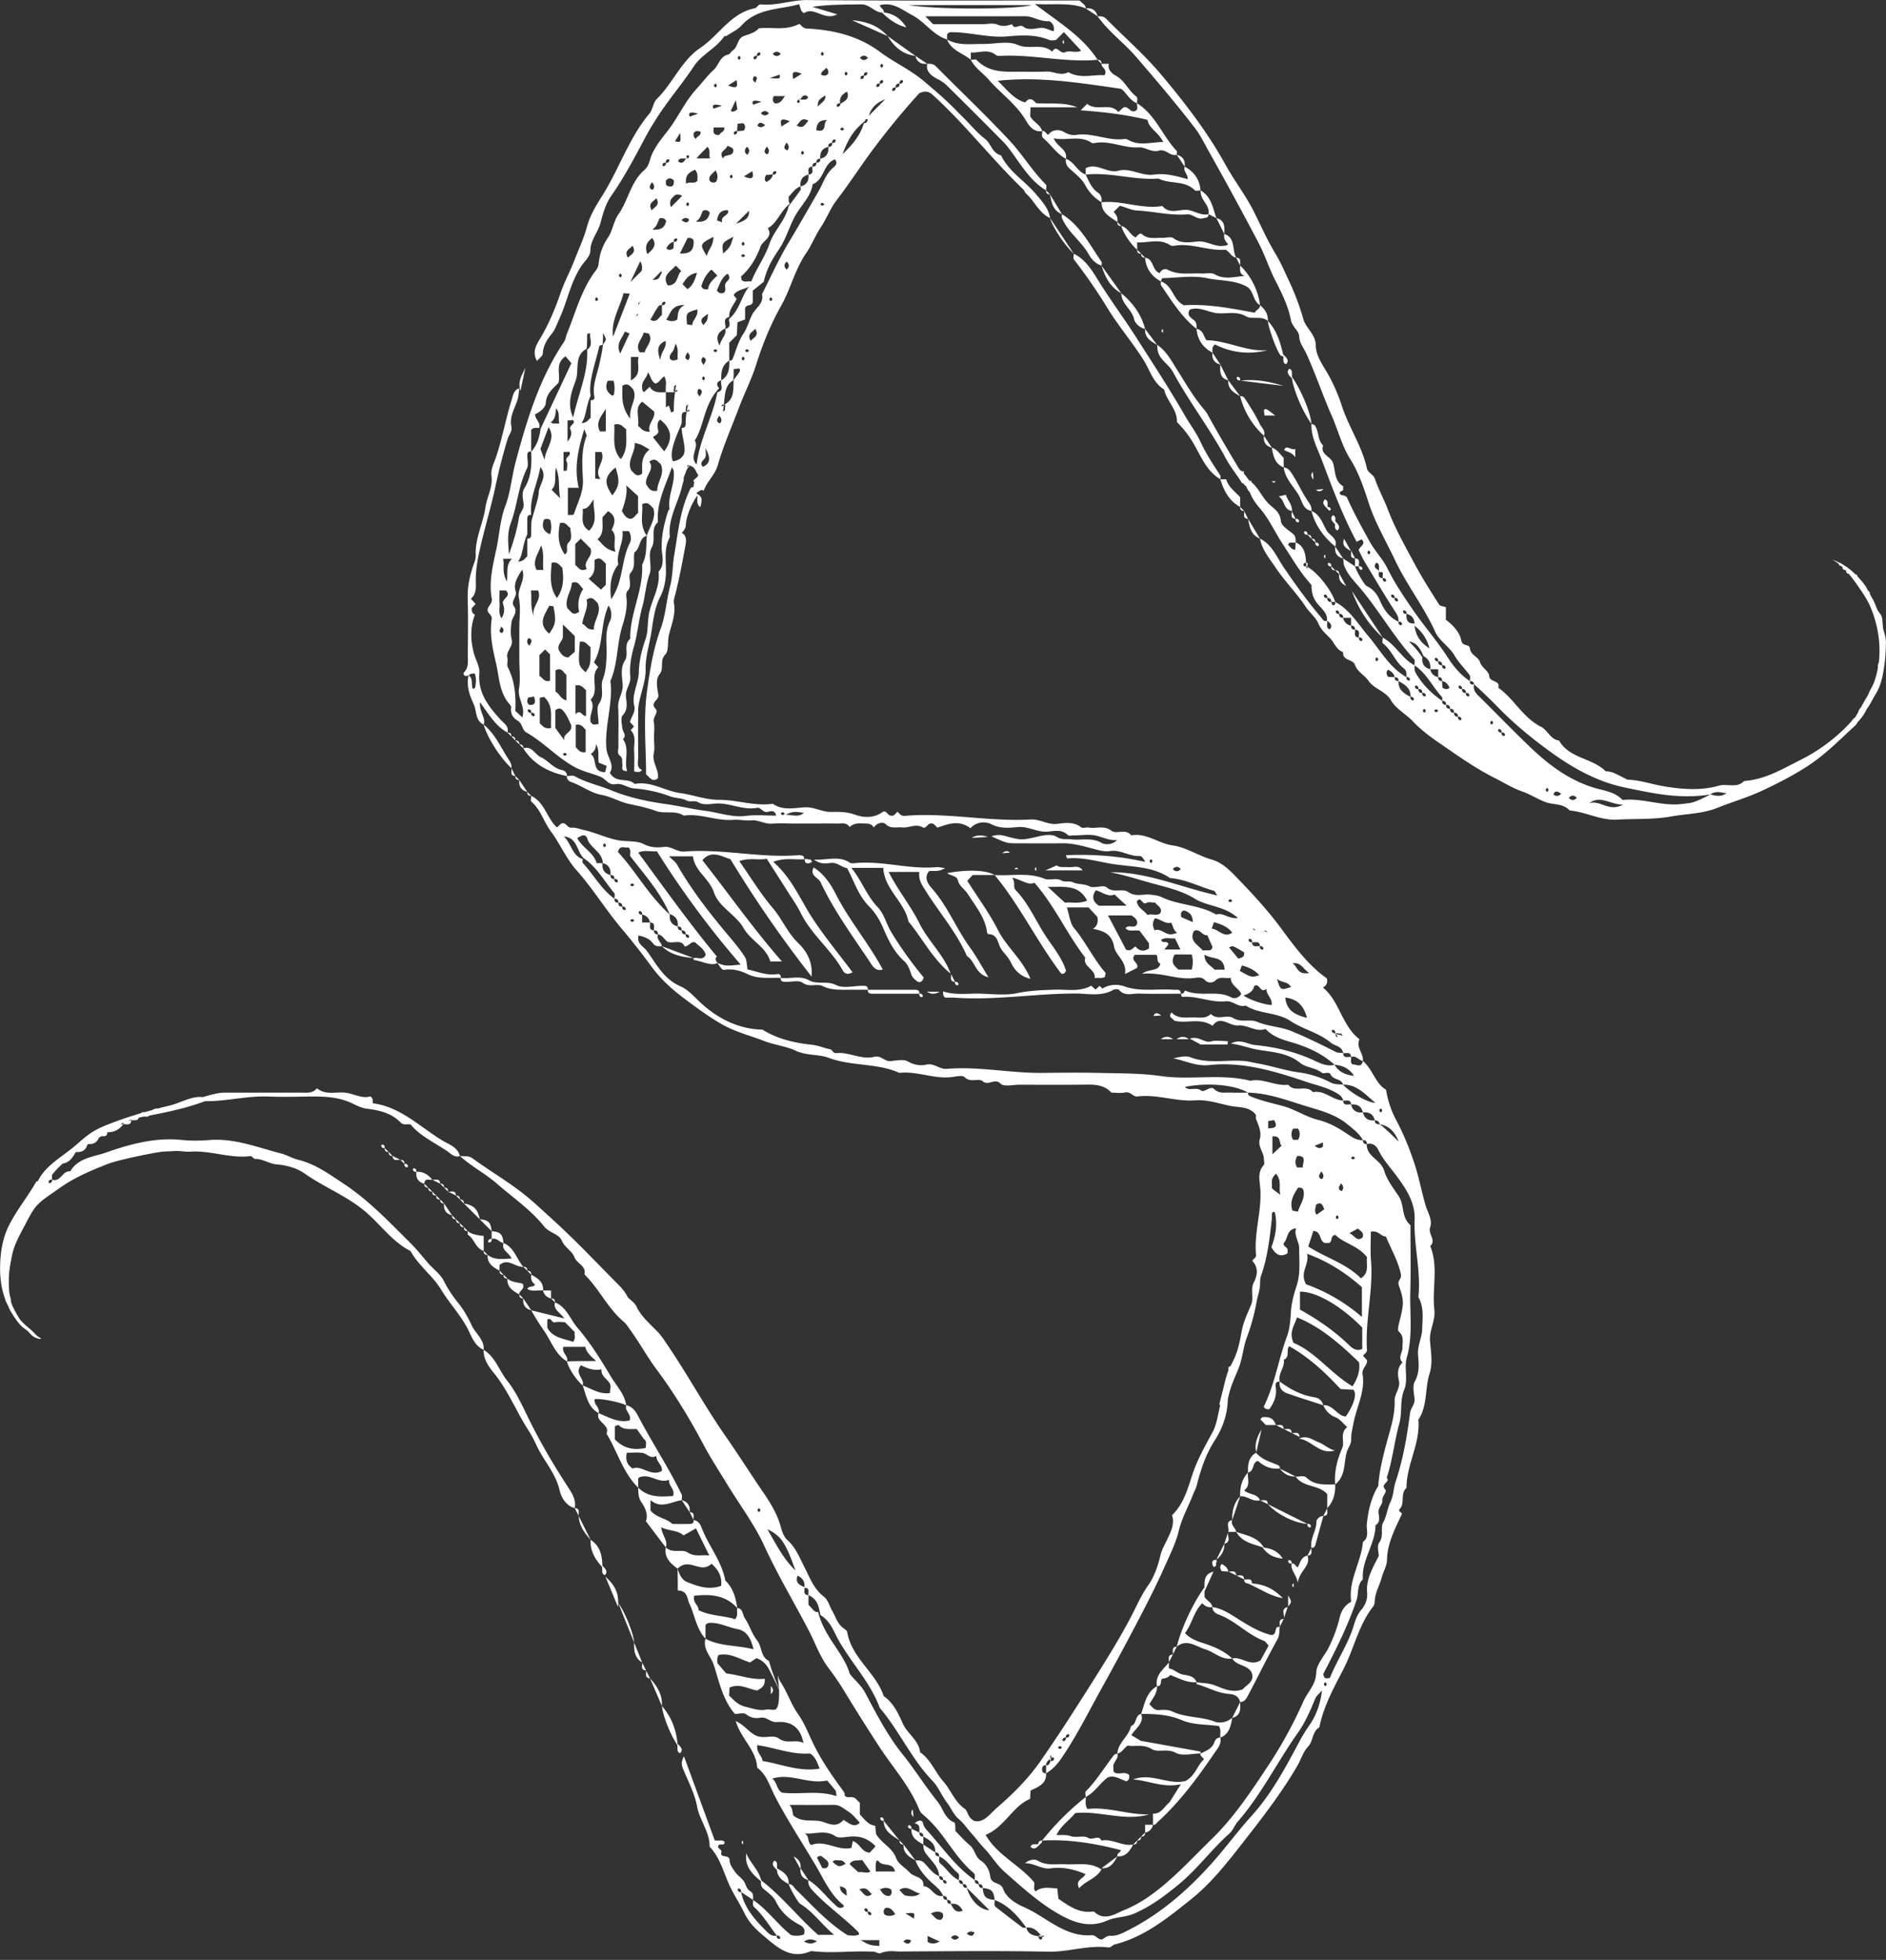 <svg xmlns="http://www.w3.org/2000/svg" width="129" height="134" viewBox="0 0 129 134"><rect x="0" y="0" width="129" height="134" fill="#333333" stroke="none"/><g><g><path fill="#fff" d="M46.973 28.11l-.005.03c-.01-.002-.02-.002-.026-.005l.031-.024zm2.538-.455a.115.115 0 0 1 .055.007c-.023.021-.04.033-.06.048l.005-.055zm-3.336-.866a.125.125 0 0 1-.046-.006c.02-.019.036-.029.053-.043l-.007.05zm.941 5.024c.008.002.012 0 .021.003.002.145-.043.157-.08.128.024-.057.045-.107.06-.131zM70.864 13.28c.409.49.863.956.958 1.631-.75-.349-1.047-1.14-1.623-1.66-.092-.082-.13-.224-.22-.31-2.125-2.044-3.93-4.397-6.111-6.389-.248-.225-.472-.413-.991-.178a51.674 51.674 0 0 0-3.335 4.073c-.783 1.071-1.512 2.19-2.323 3.246-.43.56-.68 1.253-1.075 1.844-.377.563-.623 1.216-.987 1.744-.78 1.128-1.069 2.451-1.727 3.622-.71 1.264-1.265 2.612-1.707 4.022-.317 1.011-.823 1.996-1.203 3.009-.483 1.285-1.046 2.548-1.422 3.864-.198.693-.758 1.12-.965 1.768-.154-.167-.295.03-.494.137l.053.107c-.002-.016 0-.032-.004-.048.331.197.304.375.292.539-.01.116-.049.23-.081.373-.299-.22-.173-.497-.201-.801-.381.537-.746 1.375-.786 1.99a.739.739 0 0 1-.288.56c.347.197.32.536.267.832-.206 1.124-.418 2.248-.695 3.355-.053.21-.136.426-.1.624.14.763-.172 1.478-.34 2.168-.113.466.006 1.084-.25 1.348-.413.427-.058.933-.396 1.352-.297.37-.146.957-.08 1.425.05.361-.6.495-.19.934.234.25-.197.552-.124.895.074.344.016.716.016 1.075 0 .36.063.733-.013 1.076-.139.623.383 1.142.277 1.716-.39.267-.521-.048-.806-.282 0-1.84-.192-3.788.063-5.673.194-1.434.429-2.91.944-4.311.331-.904.382-1.906.631-2.845.193-.722.167-1.463.29-2.178.253-1.488.392-3.016 1.05-4.413.058-.127.103-.237.268-.21.006-.104.01-.207.05-.327-.153-.22.08-.157.28-.49-.242-.333-.17-.528-.629-.68 0-.03-.008-.025-.02-.002-.145-.036-.113.09-.06.131a1.379 1.379 0 0 1-.128.256c-.007.113 0 0-.166.458.017.254-.059.35-.09.498-.255 1.196-1.005 2.277-.857 3.568-.428.78-.244 1.63-.266 2.454-.016.564-.154 1.17-.377 1.598-.43.825-.5 1.73-.639 2.561-.133.795-.394 1.597-.374 2.444.014.577-.183 1.186-.327 1.751-.085.33-.174.66-.179.997-.015 1.08-.012 2.162-.001 3.243.003.323-.15.692.267.874-.17.186-.301.14-.542.106 0-.459.022-.943-.007-1.423-.027-.466.18-.986-.233-1.406l.227-.25-.275-.308c.087-.37.398-.673.293-1.102-.196-.801.295-1.517.312-2.319.016-.728.192-1.49.454-2.224.208-.584.115-1.261.27-1.91.217-.901.752-1.743.623-2.722.466-.5.22-1.11.213-1.661-.009-.88.192-1.702.457-2.522.012-.038.092-.07.088-.096-.15-.89.372-1.705.283-2.586-.008-.08-.062-.153-.12-.288-.434 1.26-1.067 2.415-.96 3.767-.547.465-.112 1.16-.423 1.72-.304.548.052 1.267-.15 1.828-.261.73-.29 1.491-.494 2.224-.25.897-.322 1.844-.576 2.739-.195.683-.315 1.355-.248 2.055.046.493-.357.861-.298 1.377.047.407.154.854-.223 1.261-.157.17-.058.61-.015.92.033.238.304.454.031.706.49.692.057 1.457.287 2.188-.49-.002-.292-.288-.321-.441-.04-.209.048-.439-.173-.609-.217-.166-.097-.419-.1-.629-.014-.9.029-1.804-.019-2.701-.028-.542.337-.961.309-1.512-.028-.55-.19-1.133.16-1.68.278-.435-.138-1.069.357-1.472-.033-1.739.911-3.321.813-5.07.355-.648.262-1.356.324-1.976.192-.658.653-1.186.442-1.882-.209-.165-.324-.48-.764-.275.073.67-.22 1.407.322 2.157-.578.16-.413.85-.84 1.125-.132.465.123.942-.268 1.408-.24.288.171.867-.222 1.252-.074.074-.088.249-.072.369.094.71-.08 1.388-.284 2.049-.377 1.22-.288 2.536-.806 3.723.188 1.556-.406 3.065-.277 4.62.05.602.593 1.117.236 1.657.43.767 1.249.298 1.689.768 1.125-.22 2.07.481 3.135.624.88.118 1.73.465 2.643.46 1.233-.008 2.432.457 3.679.268.682.48 1.463.287 2.187.245.642-.039 1.165.32 1.785.314.552-.007 1.088-.018 1.67.195.541.199 1.31.253 1.894-.21.278-.092.322.297.574.27.216.036.287-.17.422-.267.097.088.183.212.298.255.119.045.268.019.403.01 2.815-.199 5.604.424 8.416.264.623-.035 1.143.37 1.786.3.545-.059 1.14-.172 1.656.235.11.088.355-.014.53.018.506.092 1.026-.176 1.542.219.345.265.977-.18 1.35.312 1.043-.186 1.86.552 2.834.688.952.134 1.771.719 2.708.979.537.15 1.047.566 1.475 1.005 1.165 1.198 2.296 2.402 3.295 3.764.907 1.236 1.86 2.496 3.07 3.341.075.323-.017.464-.259.633 1.148.952 1.27 2.577 2.493 3.534-.26.538.286.954.236 1.483-.288-.04-.467-.404-.812-.27-.023-.405-.337-.23-.542-.272-.073-.481-.56-.472-.84-.707-.819-.687-1.891-.907-2.755-1.48-.953-.63-2.137-.461-3.072-1.06-.507.16-.849-.35-1.374-.292-.997.111-1.957-.395-2.972-.298-.024.002-.062-.145-.094-.221-.95 0-1.894.025-2.837-.01-.462-.019-.985.22-1.385-.251-.056-.067-.288-.06-.39-.001-.829.477-1.73.249-2.594.25-2.759.001-5.5.48-8.264.285-.222-.016-.445-.002-.633-.002-.173-.107-.148-.246-.151-.431.827.279 1.67.136 2.505.156.855.02 1.74.139 2.56-.033.87-.182 1.725-.209 2.597-.238.823-.028 1.675.171 2.465-.272l.3.263.278-.253.187.187a1.759 1.759 0 0 1 1.467-.163c1.132.41 2.277.157 3.411.244.199.015.474-.09.49.269.214.04.256-.204.29-.213 1.078.463 2.202-.057 3.161.468.15.082.443.102.682-.229-.134-.39-.735-.583-.716-1.113-.363.082-.725-.136-1.044.18a.501.501 0 0 1-.714-.017c-.233-.243-.507-.18-.75-.148-1.155.148-2.216-.414-3.566-.29.532-.378 1.123-.129 1.26-.697-.316-.097-.12-.504-.288-.598h-1.465c-.348.421.322.526.15.897l-.823.418c.17-.834-.626-1.252-.736-1.855-.164-.902-.722-1.086-1.449-1.242.363-.236.344-.541.3-.811l-.605-.65h-1.48c.165.502.203 1.065.496 1.419.796.96 1.32 2.103 2.138 3.043.038.043-.014.166-.028.28-.184.147-.418.044-.701.092.078-.615-.842-.777-.646-1.392-1.276-1.655-2.094-3.555-3.482-5.13-.42.203-.822-.18-1.52-.349.267.383.017.626.255.872.926.962 1.41 2.218 2.159 3.302.48.696 1.036 1.42 1.27 2.19-.11.264-.26.207-.317.213-1.664-2.185-2.83-4.66-4.569-6.756 1.136.082 2.292-.196 3.411.255.35.14.793-.086 1.166.124.248.14.518-.009.807.129.32.152.726.078 1.106.27.324.162.941-.133 1.17.068.488.427 1.066.024 1.501.33.495.348 1.038.099 1.552.174.253.037.479.05.741.176 1.175.559 2.556.5 3.703 1.18.473-.165.862.324 1.486.234-.926-.839-2.076-.778-2.946-1.317-.872-.54-1.875-.768-2.815-1.023-.985-.266-1.97-.6-2.984-.786 2.514-.034 4.81 1.023 7.34 1.589-.143-.206-.173-.3-.225-.316-1.008-.286-1.95-.798-3.018-.877-1.22-.842-2.687-.748-4.048-.982-.973-.168-1.959-.459-2.976-.36-.024.002-.063-.144-.095-.221 1.818-.078 3.62.048 5.426.458-.102-.203-.245-.41-.375-.403-.708.043-1.316-.456-2.037-.336-.25.041-.528-.003-.78-.065-.828-.204-1.637-.484-2.509-.47-.99.017-1.983.005-2.974.004-.795 0-.795-.002-1.838-.478.306-.115.622-.107.914-.028 1.16.313 1.155.3 2.377.017.371-.085.873-.143 1.151.038.358.232.68.137 1.016.179.684.084 1.385-.148 2.068.241.242.139.727.144 1.068-.188-.505.037-.927-.173-1.372-.29-.505-.135-1.073-.03-1.614-.032-.133 0-.322.046-.39-.023-.5-.5-1.11-.187-1.662-.236-.602-.052-1.135-.373-1.782-.309-.584.058-1.182.11-1.799-.201-.402-.204-1.04-.168-1.412.279-.811-.604-1.547-.279-2.262-.042-.157-.114-.23-.317-.444-.281-.243-.007-.335.393-.566.262-.485-.276-.939.056-1.403.006-.378-.04-.766.12-1.134-.228-.187-.177-.6-.081-.806.234-.196-.342-.527-.254-.833-.278-.313-.025-.588.03-.822.246-.208-.338-.546-.233-.846-.238-.496-.008-.992-.003-1.487-.003H54.29c-.496 0-.994-.029-1.487.009-.493.037-.959-.27-1.37-.227-.444.046-.854-.071-1.266-.036-1.157.099-2.25-.459-3.404-.287-.594-.385-1.315-.101-1.897-.319-.602-.225-1.216-.345-1.826-.475-.662-.142-1.228-.505-1.922-.628-.68-.12-1.342-.626-2.055-.876-.126-.044-.324-.18-.291-.407.18 0 .398-.067.535.01.771.44 1.642.613 2.45.947 1.223.505 2.493.778 3.804.96.876.122 1.767.343 2.629.45.943.118 1.869.482 2.858.354.658-.084 1.336-.016 2.041-.016-.107-.448-.434-.278-.604-.251-.323.05-.445-.331-.7-.282-.988.19-1.89-.37-2.868-.29-.385.03-.805.124-1.171-.096-.252-.151-.517.028-.81-.128-.306-.164-.718-.126-1.1-.27a8.942 8.942 0 0 0-2.472-.543c-.453-.033-.806-.377-1.236-.293-.5.098-.684-.341-1.023-.487-.571-.246-1.18-.35-1.76-.66-1.226-.654-2.142-1.708-3.338-2.382-.309-.175-.257-.606-.59-.8-.304-.179-.519-.465-.455-.892.02-.127-.156-.289-.255-.425-.57-.788-.573-1.756-.785-2.645-.23-.968-.44-1.972-.292-2.989.039-.27-.21-.365-.275-.551-.052-.337.351-.48.282-.85-.214-1.149.078-2.297.313-3.388.21-.978.248-1.988.622-2.973.347-.912.43-1.98.691-2.961.766-2.872 1.621-5.718 3.306-8.223.134-.2.138-.4.216-.59.602-1.464.988-3.031 1.978-4.314a.854.854 0 0 0 .184-.47c.072-.636.256-1.208.639-1.768.314-.46.376-1.107.713-1.587.68-.968.841-2.236 1.795-3.05.178-.152.292-.419.358-.655.284-1.013 1.072-1.724 1.616-2.564.505-.778.945-1.63 1.602-2.343.373-.405.722-.882 1.135-1.256.367-.331.428-.944 1.018-1.063.111-.022.18-.202.292-.272.382-.238.288-.824.78-.998.352-.123.74-.211.998-.513.866-.12 1.773.188 2.764-.3.106-.008.205.293.528.309 1.802.09 3.528.496 5.009 1.601.957.715 2.054 1.2 2.983 1.984.532.448 1.068.899 1.577 1.376.427.401.832.826 1.247 1.24.446.446.852.945 1.351 1.322.441.332.506 1.006 1.12 1.146.533 1.123 1.627 1.744 2.391 2.66zm3.493 48.29c-.586-1.107-1.537-.925-2.687-.932l1.174 1.08c.418-.056.945.105 1.513-.147zm17.003 9.117c-.007.021-.02.035-.01.08.041.205.263.197.01-.08zm0-.005c.112.036.255.075.488.125-.05-.057-.128-.161-.139-.154-.099.06-.309-.076-.349.029zm-.275-.199c.018.078.075.132.269.197-.014-.015-.013-.02-.03-.037.024-.13-.036-.211-.16-.24-.02-.004-.084.06-.08.08zm-10.288-7.78l.79.343c-.009-.537-.283-.696-.6-.799-.158.058-.257.125-.19.456zm-5.635-.78h1.895l-.824-.765c-.437.2-.837-.169-1.282-.293-.36.533-.095.847.21 1.059zm3.427 2.57c-.29-.388-.5-.67-.644-.86-.406-.066-.72.09-.961-.164.202-.322.672.113.801-.339.022-.32-.263-.422-.38-.544h-1.617l1.233 2.344c.355.136.462-.12.64-.222.268.323.573.383.928.133v-.348zm.77-2.054c.18-.364-.157-.469-.344-.723-.176 0-.444-.08-.602.018-.295.182-.35-.502-.652-.11.042.443.473.6.728.938.276-.132.608.096.87-.123zm.777 1.44c.12-.014.236-.06.385-.098-.267-.179-.28-.449-.407-.699-.415.115-.74-.256-1.123-.295-.18.291-.167.53-.018.819.433-.163.727.324 1.163.273zm-.223.701l-.272.337h1.097l-.373-.764c-.315.043-.657-.099-.946.108.094.292.473.001.494.32zm1.597.678h-1.16c-.325.554-.019.783.249 1.03h.921c.076-.361.096-.692-.01-1.03zm.767-.263c.299-.082.586.115.654-.257a497.23 497.23 0 0 0-.354-.802c-.346.063-.508-.502-.914-.281-.35.684.274.926.614 1.34zm1.488 1.301c-.072-.99-.907-.67-1.377-1.034-.021.595.453.757.68 1.034h.697zm.52-2.533c-.33-.418-.775-.582-1.245-.711l-.166.433c.509.06.851.683 1.41.278zm1.844 2.909c-.316-.352-.715-.546-1.192-.663l-.133.376c.815.453.815.453 1.325.287zm3.266 2.92c-.217-.863-.692-1.292-1.484-1.39.089.914.698 1.188 1.484 1.39zm-.99-3.731c.345.19.298.819 1.141.662-.445-.29-.55-.749-1.14-.662zm-1.061 1.05c.238.803.238.803.951.574-.176-.39-.684-.294-.951-.574zm-.367 1.805c.07-.482-.361-.663-.361-1.114-.409.357-.443-.4-.824-.205-.075.366-.356.551-.74.666.472.314 1.368.613 1.925.653zm-.724-4.873c.023.03.031.03 0 0zm.31-.225c-.028.016-.065.014-.104.009.07.043.147.09.242.144-.05-.055-.128-.159-.139-.153zm-.458-.24c-.022-.03-.031-.03 0 0zm-.448.07c.05.057.128.161.139.154.027-.016.064-.014.103-.008a6.513 6.513 0 0 0-.242-.145zm-.26.813c.027.123.11.183.24.16.023.406.337.23.543.273-.023.13.037.211.16.24.022.004.085-.06.08-.08-.028-.124-.11-.183-.24-.162-.024-.404-.337-.229-.544-.272.023-.129-.036-.21-.16-.24-.021-.004-.085.06-.08.08zm-.304.846c-.242-.137-.479-.295-.736-.404-.088-.036-.228.05-.296.068l.634.763c.437-.073.41-.254.398-.427zm-1.079-3.526c.088.126.179.126.267 0-.088-.126-.179-.126-.267 0zm-3.797-2.164c.183.196.364.196.547 0-.183-.197-.364-.197-.547 0zm-1.488-.408c.127-.089.127-.178 0-.266-.126.088-.126.177 0 .266zm-24.968-3.308c.569.044.913.168 1.22-.133-.334-.013-.664-.178-1.22.133zm-.358-.072c.088.126.178.126.266 0-.088-.126-.178-.126-.266 0zm2.759-50.516c.217.093.37.078.49-.083-.018-.118.054-.26-.159-.394-.069.177-.336.213-.331.477zm.083-1.296c.126-.088.126-.179 0-.268-.126.09-.126.18 0 .268zm-.325 3.464c.531-.457.531-.457.53-.757-.48.317-.48.317-.53.757zm-.084 1.621c.795.212.415-.559.75-.687-.512-.03-.732.202-.75.687zm-.539 3.033c-.428.106-.585.392-.542.812-.374.124-.563.456-.812.703 0 .23 0 .44.095.462-.698.56-.858 1.326-1.519 1.689.38.65-.347.825-.506 1.268-.27.753-.689 1.47-1.315 2.024-.035.032.018.163.03.25.187.193.426.05.66.103.346-.89.931-1.656 1.247-2.584.306-.9 1.088-1.593 1.308-2.562.27-.367.547-.73.807-1.104.04-.057.005-.165.005-.25.428-.105.586-.39.542-.81.405-.024.23-.337.27-.542.189.006.279-.083.272-.27.187.006.278-.084.27-.27.429-.107.586-.393.543-.813.187.007.277-.083.272-.271.13.023.212-.037.24-.16.005-.021-.059-.085-.08-.08-.124.028-.184.11-.161.24-.188-.006-.278.084-.271.271-.428.106-.586.393-.542.812-.188-.007-.278.083-.271.27-.188-.007-.278.084-.271.271-.405.023-.23.336-.27.541zm-5.41 9.853c.714-.614.808-1.526 1.346-2.19-.358.202-.792.192-1.06.574l.214.262c-.187.403-.542.742-.508 1.24-.522.127-.167.546-.278.78-.482.254-.697.574-.378 1.178.08-.461.485-.713.385-1.145.522-.127.168-.546.279-.699zm-1.808 2.625c-.147.158-.138.307.04.53.175-.246.253-.418-.04-.53zm.04 1.322c-.127.088-.127.178 0 .267.126-.089.126-.179 0-.267zm-1.901-2.234c-.101.26-.128.44-.228.555-.124.142-.214.268-.167.467.12.148.272.168.54.035-.063-.281.093-.609-.145-1.057zm.606-2.654c-.998.018-.945.668-1.262.997.273.145.512.151.753.011.098-.295-.064-.673.509-1.008zm.717-9.242c-.391.178-.698.344-.61.954.294-.182.565.057.777-.213-.032-.208.081-.433-.167-.741zm-.512 4.667l-.523 1.057c.706.04.897-.223.937-.666.023-.258-.034-.43-.414-.39zm.006-2.44c-.127.087-.127.177 0 .266.126-.089.126-.179 0-.267zm-.424 1.221c.25.167.423.25.527-.05-.169-.134-.319-.143-.527.05zm.048-1.673c-.3-.128-.445-.101-.576.043-.141.156-.343.275-.195.74.292-.296.527-.515.77-.783zm-.41 2.914c-.124.028-.184.11-.153.238.124.018.205-.038.232-.16.005-.02-.059-.083-.08-.078zm-.672.682c.137.143.285.133.486.01.01-.13.021-.289.025-.45-.264.046-.395.233-.51.44zm.1 2.543c.747-.025.585-.705.923-.984a133.42 133.42 0 0 0-.379-.378c-.319.398-.985.654-.543 1.362zm1.348.252c.376-.259.509-.638.649-1.121-.585.102-.778.45-.988.782l.339.339zm1.524-5.23c-.148-.194-.301-.207-.474-.128-.125.229-.125.504-.479.738.709.071.864-.236.953-.61zm.914 2.795c.491-.456.484-.462.696-1.149-.794.42-.794.42-.696 1.15zm.552-5.133c.126-.088.126-.178 0-.265-.127.087-.127.177 0 .265zm-.223 2.174c-.502-.033-.676.25-.752.692l.364.135c-.18-.45.53-.47.388-.827zm-.857-2.73c-.207.26-.508.371-.395.711.124.145.276.157.444.066.132-.262.127-.502-.05-.777zm-.591 5.853c.107-.467.463-.7.452-1.309-.945.503-.945.503-.452 1.309zm-.497 9.607c.176-.246.255-.418-.04-.53-.146.158-.137.308.04.53zm.584-5.66c-.209.202-.696.341-.317.774.271-.31.271-.31.317-.774zm.637-2.611l-.406-.406c-.4.343-.578.762-.691 1.137.104.243.248.208.46.22.035-.408.348-.681.637-.951zm-.27 5.139c.088.125.178.125.266 0-.088-.126-.178-.126-.266 0zm.729-3.969c.171-.174.015-.415.089-.605.081-.212.464-.328.148-.687-.431.285-.552.748-.733 1.146.154.212.307.226.496.146zm1.167-2.524c.088.125.179.125.267 0-.088-.127-.179-.127-.267 0zm.133-.68c.127-.087.127-.177 0-.265-.126.088-.126.178 0 .266zm.401-2.39l-.886.881c.605-.201.919-.352.886-.88zm1.107-5.865c-.25-.167-.423-.25-.527.05.169.133.319.143.527-.05zm.082 3.897c.21-.117.402-.248.443-.51.13.023.212-.037.24-.16.005-.021-.058-.085-.08-.08-.123.028-.183.11-.16.232l-.453.033c-.123.2-.134.348.01.485zm1.43-2.165c.147-.157.138-.307-.04-.529-.175.246-.254.418.04.53zm1.044.301c.126-.088.126-.178 0-.266-.127.088-.127.178 0 .266zm.404-2.321c-.475-.288-.58.108-.809.318.476.288.58-.108.81-.318zm-.54-1.463c-.13-.023-.213.036-.24.16-.006.021.058.084.079.08.124-.028.183-.11.014-.198.322-.092.563.08.668-.205-.187-.18-.36-.157-.522.163zm-.497-1.39c.2-.126.367-.23.577-.36-.721-.308-.637.015-.577.36zm-.235 2.886c-.722-.307-.638.015-.577.36l.577-.36zm-.34-1.723h-.756c-.107.216-.088.368.066.494.347.04.5-.19.69-.494zm-.827-2.886c.184.197.364.197.548 0-.184-.196-.364-.196-.548 0zm-.207 1.658c.735.046.735.046.667-.238l-.667.238zm-.203 4.683c-.166.25-.25.422.05.526.134-.169.143-.318-.05-.526zm-.402-2.282c.183.196.364.196.547 0-.183-.197-.364-.197-.547 0zm-.51-3.762c-.004.021.059.084.08.08.124-.029.183-.11.163-.243.13.024.212-.036.24-.16.004-.02-.059-.084-.08-.08-.124.029-.183.11-.163.243-.13-.023-.212.037-.24.16zm.161 1.673c-.068-.13.268-.36-.102-.444-.13.163-.14.313.102.444zm-.177 1.506c.162-.058.36-.13.56-.2-.471-.14-.725-.095-.56.2zm-.058 4.542l-.577.36c.721.308.637-.015.577-.36zm-.362-1.663c-.196.183-.196.364 0 .547.197-.183.197-.364 0-.547zm-.542-5.95c.127-.089.127-.18 0-.268-.126.089-.126.18 0 .268zm-.106 4.368c-.014.179-.026.34-.03.505-.13-.024-.212.036-.24.16-.005.02.059.084.08.079.123-.028.183-.11.15-.23l.468-.037c.12-.211.12-.361-.044-.51-.103.01-.221.019-.384.033zm-.017-.995l-.107-.614-.34.733c.072.066.252.09.447-.12zM49.8 5.84c.722.307.638-.016.577-.36l-.577.36zm-.353 5.001c.116-.353.647-.086.709-.515.026-.169-.073-.236-.407-.359-.075.32-.619.36-.302.874zm-.629-2.127c-.062.38.007.55.402.506.015-.175.362-.183.325-.506h-.727zm.114-2.733c.127-.087.127-.177 0-.265-.126.088-.126.178 0 .265zm-.121 1.45c.161-.059.36-.13.558-.2-.47-.14-.724-.095-.558.2zm-.42 2.606c-.225.242-.474.451-.746.792h.907c-.07-.324.06-.552-.16-.792zm-.47-1.024c-.206-.087-.359-.072-.48.088.019.119-.053.261.164.397.045-.196.35-.201.317-.485zm-.737-1.04l.56-.201c-.47-.14-.723-.093-.56.2zm-.805 3.042c.188.18.36.158.523-.162.13.023.212-.036.24-.16.004-.021-.06-.084-.08-.08-.124.028-.184.11-.014.197-.322.092-.563-.08-.669.205zm-.213-1.354c.41.085.41.085.357-.571-.17.27-.273.437-.357.571zm-.621 2.686c.02.124-.057.271.106.364.337.118.47-.024.436-.372-.182-.193-.363-.198-.542.008zm-.24-1.061c-.005.02.058.084.08.08.123-.028.183-.11.162-.243.13.023.212-.036.24-.16.005-.02-.059-.084-.08-.08-.123.029-.183.11-.162.243-.13-.024-.212.036-.24.16zm-.188 3.632c-.145.267-.146.542-.5.775.709.071.864-.236.947-.583-.096-.192-.221-.205-.447-.192zm-.634 6.946c.463.24.566-.173.792-.326l.001-.675c.13.023.212-.037.24-.16.005-.021-.058-.084-.08-.08-.123.028-.183.11-.16.243-.171-.046-.253.09-.319.19-.172.258-.316.535-.474.808zm.784-3.234c.018-.038-.081-.132-.047-.08l-.585.596c.403-.042.407-.04.632-.516zm-.102 5.983c.049-.608.458-.835.358-1.305-.542.24-.615.588-.358 1.305zm-.585-10.23c.183-.251.6-.333.306-.835-.182.251-.6.332-.306.835zm.06-1.398c.135-.168.145-.317-.049-.526-.166.25-.25.423.05.526zm-.363 4.392c.388-.327.686-.63.333-1.106-.332.25-.55.539-.333 1.106zm-.252 5.364c-.115.483-.612.819-.27 1.347h.342c.105-.443.602-.779.272-1.288l-.344-.059zm.722 5.403c-.3-.25-.556-.46-.817-.678-.572.424-.164 1.097-.296 1.65.224.14.29.409.809.405-.187-.539.396-.896.304-1.377zm-1.455-1.55c-.189-.157-.314-.46-.721-.221.008.666-.133 1.387.542 2.263-.114-.861.538-1.377.179-2.042zm-2.668 16.443c-.031-.631.57-1.162.242-1.825-.21-.173-.341-.49-.749-.207.158.531-.214 1.017-.292 1.652.25.044.26.422.8.38zm-.235 1.192c-.214-.095-.295-.434-.731-.348-.11 1.61-.11 1.61.397 2.083.345-.522.345-.522.334-1.735zM38.9 37.085c.278-.262.122-.642.11-.995-.214-.112-.31-.444-.708-.322-.155.74-.155 1.472.335 2.141.308-.199 0-.577.263-.824zm-.805 3.8c.461-.63.47-1.34.367-2.069-.192-.16-.315-.443-.734-.337-.049.812-.184 1.648.367 2.406zm-.099 4.948v1.465c.261.087.335.506.745.58v-1.743c-.202-.127-.306-.547-.745-.302zm-.983-8.552c-.212.629-.632 1.084-.308 1.686h.462c-.074-.539.085-1.06-.154-1.686zm.603-.754c.127-.338.103-.667.028-.952-.148-.142-.271-.102-.428-.06-.184.442-.09.785.4 1.012zm.646-7.57c-.112-.35.08-.678-.228-1.037-.05.343-.017.693-.338.935a.363.363 0 0 1-.05.033c.024-.004.083-.003.155.07h.46zm-.617-.069c-.016.004-.018.01 0 0zm.379 3.07c-.115.716.067 1.2-.299 1.523l.592.591c-.16-.786.023-1.31-.293-2.114zm-.501-2.757l-.56 1.494.29.751c.036-.8.818-1.424.27-2.245zm1.686-.48l-.389.025v1.449c.303-.377.282-.654.204-.804-.166-.32.373-.373.185-.67zm-.662 2.185v1.278l.226-.002c0-.21.071-.459-.016-.623-.167-.315.352-.376.187-.67l-.397.017zm.72 4.202c.25-.757.645-1.462.604-2.314-.048-.998-.129-2.013.25-2.984.023-.06-.047-.154-.154-.47-.447 1.434-.703 2.669-.383 4.01h-.744v1.865c.193-.03.374.056.428-.107zm1.34-.963c-.227.277-.34.638-.755.65.072.492-.221 1.072.44 1.49.67-.652.244-1.412.315-2.14zm-1.26 4.48c.226.178.342.494.79.274-.328-.517.482-.834.25-1.406l-.666-.666-.374.373v1.426zm1.76 1.687l.328-.328V38.53c-.235-.193-.364-.507-.767-.24-.012.41.1.914-.411 1.274l.85.748zm.034-9.41h-.428v1.82l.357.03c-.505-.687.383-1.174.071-1.85zm.956 6.82c-.2-.585.158-1.067-.263-1.49.236-.482.347-.943-.242-1.283l-.378.41c-.044.49.152 1.085-.344 1.51.34.32.525.695 1.227.854zm.009-5.765c-.751.61-.816 1.054-.22 1.914.491-.685.515-.936.22-1.914zm.354-.567c.519-.66.344-1.383.378-2.032-.255-.187-.349-.433-.826-.331.068.809-.197 1.649.448 2.363zm-.038-7.22l.638-1.372-.329-.128c-.147.462-.645.788-.31 1.5zm1.257.236h-.526v1.603c.8-.448.376-1.056.526-1.603zm-.014-3.55c.044-.07.09-.147.146-.243-.057.05-.16.129-.154.139.016.027.014.065.008.103zm-.032.563a7.84 7.84 0 0 0-.144.24c.056-.05.159-.13.152-.141-.016-.026-.013-.063-.008-.1zm-.218-.21c-.029.022-.03.031 0 0zm.469-.149c.027-.021.028-.03 0 0zm-.092-3.197l-.677 1.424.765-.761c.001.008.13-.312-.088-.663zm-.84-.24c.195-.24.602-.333.31-.822-.195.24-.603.333-.31.821zm-.522 1.345c.126-.087.126-.178 0-.266-.127.088-.127.179 0 .266zm-.495 4.052l1.14-2.943-.427-.032c-.237.98-.874 1.866-.713 2.975zm-.177 3.946c.088.07.128.12.226.027.057-.297.084-.626-.021-.963h-.395c-.166.377-.128.679.19.936zm-.32.98c-.28.486-.738.919-.401 1.55h.4v-1.55zm-1.04-.886c-.347.76-.27 1.349-.62 1.868.387-.015.461-.244.62-.358v-1.212c.164.03.286-.085.261-.202-.164-.787.173-1.518.331-2.243.098-.446.205-.884.254-1.384.252-.312.252-.312 0-.762 0 .304 0 .553-.033.803-.076.03-.207.047-.218.092-.276 1.219-.754 2.407-.595 3.398zm.406-6.469c.127-.088.127-.178 0-.265-.126.087-.126.177 0 .265zm-1.421 5.401c-.247.711-.641 1.584-.18 2.546.363-1.639 1.045-3.088.957-4.629.432-.294.177-.706.205-1.038.009-.102-.111-.122-.205 0 0 .292 0 .63-.033.97-.882.477-.498 1.444-.744 2.151zm-4.571 11.904c.296-.827.554-1.66.685-2.511.054-.351.371-.567.315-.965-.047-.335-.14-.724.057-1.042.485-.78.502-1.634.466-2.503.432-.458.561-1.015.646-1.572l2.102-4.474-.403-.465c-.75.511-.322 1.21-.481 1.807-.352.388-.82.7-.866 1.372-.023.344-.413.639-.736.782.029.395.41.577.28.927-.163.03-.348-.074-.542.137 0 .457 0 .97-.006 1.493-.176-.052-.252.072-.26.206-.018.313.102.682-.024.934-.591 1.184-.653 2.517-1.102 3.723-.28.753-.174 1.426-.131 2.15zm-.403.307c.116.447-.11.886.265 1.557.071-.682-.085-1.159.353-1.557h-.618zm-.161 4.636c.068.13-.268.36.101.443.131-.163.14-.313-.101-.443zm.166-1.522c-.155-.4.631-.524.182-.95h-.429c0 .313-.016.615.005.915.02.31-.1.652.131.984a1.02 1.02 0 0 0 .11-.949zm1.084 5.784c.107-.659.024-1.348.024-2.024v-2.164c0-.676.103-1.373-.029-2.023-.137-.676.5-1.221.223-1.942-.311.492-.612.942-.448 1.459.126.4-.36.694-.12 1.039.303.434-.102.713-.154 1.067-.06.396-.09.828.005 1.21.123.496-.404.78-.297 1.246.049.214-.055.482.037.662.487.954.554 1.977.508 2.97l.481.45c.233-.727-.337-1.286-.23-1.95zm.566-9.06v-1.214c.244.018.27-.143.27-.327 0-.432 0-.864.047-.978.213-.817.433-1.349.473-1.895.04-.547.634-1.06.104-1.695-.186 1.126-.756 2.128-.623 3.272-.245-.019-.272.143-.271.327v.999c-.347.758-.27 1.348-.62 1.868.386-.016.461-.245.62-.358zm.142 6.109c.166-.25.249-.423-.05-.527-.134.169-.144.318.05.527zm.37 4.742c-.028-.123-.11-.183-.243-.162.024-.13-.036-.212-.16-.24-.021-.005-.084.059-.08.08.028.123.11.183.243.163-.023.129.036.211.16.239.021.005.084-.059.08-.08zm-.054-1.27l-.394.075c-.102.213-.085.367.071.493.346.033.488-.1.323-.569zm.281-7.254h-.482c.059.629-.075 1.238.239 1.846-.325-.676.557-1.16.243-1.846zm.094 5.847c.228.118.322.45.727.326v-1.798l-.341-.34-.386.384v1.428zm.802 3.558c-.055-.745.176-1.517-.485-2.125l-.294.057v1.756c.203.153.292.406.779.312zm.158-8.303c-.006-.029-.155-.03-.292-.053-.29.61-.829 1.202.002 1.909.449-.659.48-.87.29-1.856zm.913 10.102c-.088-.126-.178-.126-.266 0 .088.126.178.126.266 0zm.278-2.048c-.132-.26-.235-.54-.405-.771-.144-.197-.325-.473-.658-.187v1.208l.638.867c-.211-.517.628-.541.425-1.117zm.266-6.038l-.812-.789v.812c0 .348-.46.566-.254.992.136.178.248.434.623.447l.443-.386v-1.076zm.3-1.664a1.961 1.961 0 0 1 .276-1.553c-.242-.22-.349-.597-.776-.415-.03.587-.516 1.093-.307 1.738.217.146.338.576.807.23zm.445 8.064c-.158-.134-.283-.412-.677-.329v1.537c.159.133.284.412.677.328v-1.536zm.024-2.697c-.203-.153-.291-.405-.725-.32v1.958c.386-.367.42.142.725.126v-1.764zm.873 4.955c-.083-.398.085-.848-.208-1.28.04.339-.135.528-.342.7.481.277.032 1.249.989 1.223l.101-.422-.54-.221zm.667-10.741c-.577 1.27-.326 2.71-1 3.882l.302.332c-.622.636.116 1.595-.527 2.218.36.51-.134 1.022.006 1.53.018.068.113.115.18.178l.356-.036c0-.535-.174-1.104.037-1.405.396-.567.057-1.153.254-1.662.213-.548.236-1.087.258-1.651.03-.777-.147-1.565.235-2.333.125-.252.144-.696-.1-1.053zm1.389-5.091h-.437c.11.793-.45 1.477-.286 2.279-.524.69-.605 1.46-.486 2.383.85-1.236.672-2.679 1.286-3.872.098-.191.09-.52-.077-.79zm.631-2.393l-.809-.732c.094.575-.102 1.186-.298 1.755.164.27.29.502.592.533.253-.025.331-.276.515-.4V33.92zm.783-3.188c-.258-.147-.411-.241-.572-.323-.073-.038-.159-.05-.435-.133.036.702-.566 1.233-.237 1.896.21.173.341.49.735.217.039-.504-.15-1.106.51-1.657zm.751.975c-.193-.097-.3-.466-.766-.143.396.538-.31.95-.22 1.54.165.246.295.55.768.444-.034-.602.57-1.13.218-1.841zm-.024-3.019c-.246.204-.184.504-.134.728.075.333-.374.398-.35.483l.759.96c.613-.817.527-1.543-.275-2.17zm.76-.479l.174-.089a8.8 8.8 0 0 1 .088-1.33c.014-.001.015.008.033.004.191-.039.193-.223-.026-.053.02-.14.038-.275.067-.445-.057.05-.16.128-.154.139.061.1-.079.313.034.349-.017.015-.024.015-.042.033-.18 0-.361 0-.542-.003-.054-.345.11-.73-.116-1.082-.252.181-.348.445-.608.492-.29-.175-.31-.505-.502-.778-.055.39-.44.61-.402 1.02.012.131.006.26.134.345l.391-.368c.24.434.676.383 1.103.374v1.033l.203-.12.166.48zm1.06-.097c.023-.132.05-.281.088-.464-.056.051-.16.13-.154.14.062.1-.078.312.035.348-.017.016-.024.016-.043.034-.234-.016-.272.134-.27.319 0 .254 0 .508-.031.528-.26.636-.885 1.91-.565 2.523.133-.018.579-.103.747-.499.17-.395-.182-1.362-.151-1.788.234.016.272-.134.27-.318 0-.192 0-.384.069-.795.019.001.023.013.053.007.197-.04.195-.238-.048-.035zm.055-4.018c-.166.25-.249.423.05.526.134-.168.144-.317-.05-.526zm.662-2.94c-.777.23-.772.235-.695 1.025l.35.056c.016-.367.441-.607.345-1.082zm1.377 5.663c.522-.127.167-.545.27-.81.517-.318.567-.82.542-1.354-.517.317-.567.82-.542 1.353-.521.127-.167.545-.145.53-1.088 1.173-1.006 2.552-1.67 3.583.307.512-.413 1.057.123 1.644.22-1.764 1.114-3.265 1.422-4.946zm-.813 3.838c0 .21.063.447-.016.62-.098.213-.435.34-.16.644.635-.283.43-.796.176-1.264zm.948-2.235c-.175.246-.254.418.04.53.147-.159.137-.308-.04-.53zm1.351-3.23c-.105.015-.223.03-.37.048 0 .272 0 .52-.033.768-.544.323-.551.831-.639 1.65-.01 0-.01-.006-.024-.003-.189.038-.193.219.018.058-.015.14-.032.285-.056.443.056-.052.159-.13.151-.142-.06-.1.079-.313-.034-.35.017-.014.024-.014.042-.033.648-.385.534-1.025.575-1.665.468-.595.496-.647.37-.774zm.274-.805c-.126.087-.126.178 0 .265.127-.087.127-.178 0-.265zm.404-.408c-.088-.126-.178-.126-.266 0 .088.125.178.125.266 0zm.426-1.5c-.182.25-.599.332-.305.835.182-.25.599-.333.305-.835zm1.067-2.15c-.127.087-.127.177 0 .265.126-.088.126-.178 0-.265zm1.083-2.44c-.197.182-.197.363 0 .546.197-.183.197-.364 0-.547zm2.571-3.92c-.088-.127-.178-.127-.266 0 .088.126.178.126.266 0zm.728-3.07c-.812.298-.717 1.397-1.52 1.699-.121.832-.759 1.406-1.15 2.084-.428.74-.64 1.57-1.085 2.254-.449.687-.89 1.334-1.111 2.33l-.752.609v.785c-.102.332-.38.094-.525.404v.78l-.52.194-.047.886-.517.514v1.216c.173.033.222-.078.273-.212.207-.546.38-1.158.68-1.598.3-.44.4-.934.641-1.375.234-.429.792-.737.646-1.35.608-1.191 1.153-2.42 1.841-3.561.695-1.153 1.36-2.32 2.03-3.483.31-.537.494-1.195 1.009-1.619.19-.155.302-.327.107-.558zm3.203-6.266c.126-.089.126-.18 0-.268-.127.089-.127.18 0 .268zm-.377 1.245c-.005.021.059.084.08.08.124-.028.183-.11.162-.243.13.023.212-.037.24-.16.005-.02-.058-.084-.08-.08-.123.029-.183.111-.162.243-.13-.023-.212.036-.24.16zm-1.116-1.92c.183.196.364.196.547 0-.183-.197-.364-.197-.547 0zm.435.977c-.124.028-.183.11-.163.242-.13-.024-.212.036-.24.16-.004.02.06.084.08.08.124-.028.184-.11.163-.242.13.022.212-.037.24-.16.005-.022-.059-.085-.08-.08zm-1.38.24c.126-.09.126-.18 0-.269-.127.09-.127.18 0 .269zm-.4 1.936c.295-.199.658-.316.468-.842-.351.182-.534.414-.476.802-.13-.024-.212.036-.24.16-.005.02.059.084.08.08.124-.029.183-.11.168-.2zm.262 1.717c-.088-.127-.178-.127-.266 0 .088.126.178.126.266 0zm1.618-.676c-.18-.002-.266.083-.137.086-.81.63-1.2 1.268-1.583 2.297.805-.75 1.232-1.365 1.459-2.113.151.005.236-.06.26-.27zm1.195-1.36c-.535.201-.95.54-1.117 1.125l1.117-1.124zm1.223-1.237c.005-.02-.059-.084-.08-.08-.124.029-.183.111-.161.241-.188-.006-.278.084-.272.272-.13-.023-.212.037-.24.16-.005.021.058.085.08.08.123-.028.183-.11.16-.241.188.007.279-.083.273-.272.13.023.212-.037.24-.16zm9.437 126.78c.022.03.043.048.066.078-.09-.004-.155-.018-.23-.027.014-.07.08-.07.164-.05zm.614-12.087c.027-.027.049-.05.081-.08a2.22 2.22 0 0 1-.049.227c-.047-.023-.05-.077-.032-.147zM93.222 72.54c.684.585.86 1.564 1.577 1.958.143.8.359 1.44.672 2.031.551 1.037.987 2.112 1.34 3.232.276.881.443 1.79.705 2.675.139.468.485.966.3 1.494-.152.44.446.845.012 1.266.576 1.419.11 2.904.28 4.346.09.764-.37 1.425-.295 2.188.07.714.186 1.495-.024 2.148-.338 1.052-.134 2.225-.774 3.19.145 1.627-.819 3.062-.813 4.664-.45.382-.084 1.022-.456 1.434-.184.205.2.213.129.374-.455.987-.984 1.967-1.005 3.084-.008.46-.257.817-.36 1.22-.14.555-.482 1.068-.482 1.687 0 .116-.062.25-.135.345-.969 1.247-1.274 2.81-1.976 4.187-.658 1.291-1.392 2.576-1.674 4.034-.501.295-.418.94-.758 1.3-.368.392-.49.888-.743 1.324-1.098 1.886-2.441 3.608-3.775 5.316-1.058 1.354-2.146 2.738-3.51 3.825-1.59 1.266-3.17 2.568-5.217 3.08-.143.035-.25.229-.455.203-1.378-.172-2.702.32-4.083.291-3.381-.07-6.765-.03-10.148-.013-.418.002-.751-.107-1.351.125-.08.03-.345-.112-.47-.116-1.672-.058-2.64.116-4.043-.017-.09-.01-.192-.03-.27.002-1.405.583-2.311-.333-3.24-1.105-.5-.416-.96-.89-1.257-1.5-.274-.563-.614-1.093-.9-1.65-.496-.966-.704-2.088-1.485-2.904.013-1.009-.684-1.791-.861-2.76-.163-.886-.614-1.72-.96-2.568-.107-.261-.136-.491.067-.851l2.1 5.739c.247.072.486-.071.679.108-.002.298-.252.117-.368.204-.259.242.207.28.148.498-.126.46.565.112.56.562-.003.261.202.545.367.782.151.219.387.377.561.583.192.225.19.58.482.745.244.14.195.376.192.596l-.814-.541c.023-.131-.037-.213-.16-.241-.022-.004-.085.059-.08.08.028.123.11.183.24.16.222 1.084.916 1.864 1.663 2.614.22.221.418.453.777.363-.023.131.037.213.16.241.021.005.085-.059.08-.08-.028-.123-.11-.183-.24-.16-.507-.649-.92-1.371-1.533-1.932-.17-.155-.057-.338-.093-.504.967.646 1.625 1.62 2.605 2.408.23.046.564.078.873-.044.157-.378-.115-.566-.314-.672-.703-.374-1.248-.856-1.605-1.592-.165-.341-.532-.597-.837-.854-.186-.157-.185-.336-.181-.527-.672-.544-1.12-1.07-.997-1.907.23.631.81 1.073 1.02 1.855 1.441 1.115 2.567 2.556 3.882 3.72h1.095c-.875-.743-1.443-1.587-2.314-2.118-.153-.094-.713-1.084-.79-1.351.273-.01.36.238.511.383 1.108 1.073 2.13 2.239 3.534 3.12.177-.01.488.09.79-.068-.033-.066-.05-.141-.097-.187-.995-.985-2.157-1.786-3.11-2.822-.199-.218-.315-.411-.273-.697.7.417 1.165 1.09 1.758 1.624.162.145.286.356.591.238.077-.045.096-.11.02-.172-.862-.697-1.29-1.693-1.831-2.616-.936-1.594-1.963-3.139-2.814-4.776-.374-.718-.577-1.513-1.23-1.982-.07-1.224-1.092-1.945-1.469-3.193.634.3.919.792 1.412 1.006.538.235 1.139-.102 1.537.186.57.413 1.122.033 1.683.304-.22-1.121-.898-1.495-1.828-1.425-.43.033-.677-.373-1.108-.298-.335.057-.668.023-.985-.236-.159-.13-.513-.022-.769-.022-.842-.982-1.07-2.207-1.443-3.35-.194-.592-.767-1.077-.567-1.795 1.008.542 2.157.436 3.287.723-.173-.662-.403-1.252-1.124-1.384-.618-.114-1.185-.44-1.832-.42-.14.004-.254.028-.331.154v.927c-.638-.678-.725-1.607-1.105-2.403-.153-.322-.108-.89-.791-.89 0-.43 0-.866-.015-1.493.082.24.236.742.628.901.732.298 1.514.583 2.357.269.065-.642-.205-1.115-.662-1.507-.767.73-1.495-.479-2.323.337-.37-.294-.942-.684-.804-1.457.445.44 1.1.094 1.48.341.537.349.99.135 1.498.223l-.914-1.863c-.285.162-.571.323-.852.48-.41-.372-.965-.282-1.53-.554.087.592.48.936.318 1.373-.439-.566-.884-1.155-1.363-1.79.173-.442-.045-.92-.288-1.27-.235-.337-.223-.636-.24-1.026.714.708 1.56.621 2.386.575.16-.485-.315-.66-.273-1.107-.657.248-1.153-.308-1.772-.232-.135.017-.258.023-.34.148v.616c-1.04-1.013-1.415-2.462-2.167-3.694.26-.636-.762-.775-.542-1.395.692.273 1.356.689 2.132.493.128-.445-.374-.654-.236-1.033.388.071.635.4.775.67.956 1.836 2.109 3.562 3.01 5.425.053.109.008.264.008.398-.71.088-1.399.623-2.137-.01v.71c.427.511 1.092.53 1.5.923.437 0 .839.01 1.24-.006.137-.004.24-.097.21-.265.29.05.445.255.539.505.464 1.246 1.383 2.288 1.627 3.632.516.496.718 1.131.814 1.88-.839-.924-1.875-.946-2.936-.84-.146.466.316.644.292.985.814.41 1.71.361 2.497.62.234-.255.101-.488.147-.765.403.028.355.447.526.702.317.474.476 1.062.83 1.5.35.433.223 1.115.803 1.409.053.027.007.25.707 1.945-.132-1.43-.137-.863.108-.49.459.702.706 1.51 1.205 2.21.376.527.643 1.181.917 1.773.595 1.287 1.387 2.414 2.213 3.538.046.061.036.164.052.252.187.191.433.002.706.16l.321.32v.788c.306.318.543.709 1.052.78l.061.568c.387.655 1.115.919 1.377 1.66.135.383.622.633.919.97.293.334.995.256.943.933.48.027.652.553 1.076.664.084.023.18.004.27.004-.007.187.083.277.27.27-.006.187.084.278.25.274.179.297.296.66.823.47-.182-.35-.415-.533-.823-.47.028-.19-.062-.28-.25-.274.007-.187-.083-.277-.27-.27-.19-.473-.619-.739-.957-1.076-.401-.4-.739-.829-.94-1.36.208.005.398-.017.586.163.333.32.579.744 1.04.92-.007.188.083.278.271.271-.022.13.037.213.161.24.021.005.084-.058.08-.079-.028-.124-.11-.184-.24-.161.005-.188-.085-.278-.272-.271-.033-.683-.58-1.074-.924-1.574-.14-.203-.157-.38-.16-.59l.813.54c-.007.187.083.278.27.271.035.164-.083.357.09.495.443.353.716.895 1.265 1.128-.007.188.083.278.271.271-.007.187.083.277.267.255.247.871.922 1.512 1.54 1.53a204.87 204.87 0 0 0-1.54-1.53c.01-.171-.08-.262-.267-.255.007-.187-.083-.278-.27-.27-.035-.165.083-.357-.09-.496-.443-.353-.716-.894-1.265-1.128.006-.187-.084-.277-.271-.27.04-.595-.378-.845-.813-1.083.007-.187-.083-.277-.27-.27-.009-.258.091-.56-.323-.634.244-.23.513-.266.568-.018.053.24.172.38.315.537 1.045 1.153 1.926 2.46 3.232 3.361-.007.188.083.278.27.271-.006.187.084.277.271.27.057.607.206.756.813.812.034.165-.085.359.09.494.602.468 1.205.937 1.816 1.394.057.043.173.006.261.006.093.371.338.532.845.593-.004.021-.016.031-.008.07.044.217.31.208.239-.043.211.025.132-.078.12-.071-.046.028-.117.01-.186-.006-.337-.436-.615-.584-1.01-.543-.577-.797-1.217-1.522-2.167-1.894-.056-.606-.206-.755-.813-.811.007-.187-.083-.278-.27-.271.007-.187-.084-.278-.271-.27-.037-.167.082-.356-.095-.503-1.33-1.112-2.024-2.77-3.348-3.888-.133-.112-.282-.244-.342-.398-.635-1.602-1.789-2.871-2.718-4.285a140.104 140.104 0 0 1-2.431-3.861 18.555 18.555 0 0 0-1.082-1.582c-.587-.771-.898-1.701-1.343-2.554-1.004-1.926-2.122-3.79-3.034-5.771-.682-1.483-1.688-2.818-2.545-4.222-.548-.898-1.126-1.782-1.619-2.71-.954-1.8-2.006-3.524-3.227-5.166-.625-.84-1.138-1.784-1.761-2.647-.15-.208-.291-.44-.481-.6-1.088-.916-1.667-2.247-2.675-3.225.141-.596-.52-.731-.686-1.18-.157-.427-.654-.646-.861-1.13-.197-.46-.86-.532-1.205-.963-.92-1.153-2.15-1.985-3.25-2.945-.781-.681-1.739-1.167-2.514-1.881.295.04.577-.044.879.176 1.1.8 2.28 1.494 3.356 2.324.726.56 1.398 1.206 2.08 1.823 1.568 1.42 3.022 2.967 4.515 4.47.24.241.456.49.625.816.107.204.467.354.615.672.34.733.977 1.233 1.517 1.809.201.215.363.474.53.716 1.413 2.061 2.6 4.266 4.028 6.316.898 1.288 1.736 2.617 2.624 3.912.503.734.953 1.48 1.184 2.351.084.316.219.678.45.883.573.508.826 1.193 1.154 1.832.371.723.647 1.499 1.321 2.019.325.25.392.65.583.977.235.402.35.878.753 1.176.108.08.26.177.279.286.294 1.767 1.955 2.753 2.496 4.375.674.465 1 1.2 1.313 1.89.32.704 1.087 1.12 1.174 1.946.727.498 1.016 1.344 1.572 1.975.528.598.787 1.402 1.47 1.881.254.179.174.59.664.837.643.173 1.102-.515 1.561-.91 1.107-.952 2.148-1.996 2.988-3.207.677-.977 1.34-1.965 1.984-2.963.916-1.42 1.825-2.846 2.707-4.286.569-.93 1.116-1.877 1.613-2.847.326-.638.607-1.279 1.033-1.878.422-.595.679-1.346.848-2.066.092-.39.284-.707.44-1.04.263-.556.547-1.083.354-1.703.827-.806 1.073-1.842 1.411-2.838.336-.992.852-1.904 1.35-2.82.309-.567.368-1.216.534-1.863-.015-.01-.036-.016-.044-.034-.015-.04-.005-.085.006-.126l.344-1.372c.07-.28.14-.559.248-.825l.002-.003c.003-.076.006-.153.005-.228a.461.461 0 0 1 .147-.095c.103-.205.21-.409.3-.62.243-.563.35-1.174.463-1.772.121-.642.391-1.19.64-1.785.208-.496-.078-1.026.193-1.55.235-.453.329-1.003-.114-1.459.065-.144.28-.195.258-.418-.153-1.553.43-3.059.284-4.618-.047-.501-.18-1.06.246-1.517.067-.073.01-.262.009-.397-.002-.475-.431-.85-.281-1.377.136-.48-.086-.929-.256-1.373-.03-.078-.005-.179-.005-.269-.425-.601-1.175-.507-1.733-.62-.789-.16-1.581-.448-2.43-.384-1.322.1-2.61-.437-3.947-.266-.292.037-.471-.357-.837-.276-.3.067-.628.014-.942.014-.456-.498-1.04-.556-1.672-.548-1.533.02-3.066.01-4.6.006-.447-.001-1.074.161-1.302-.067-.424-.424-.818.176-1.229-.171-.279-.236-.843.128-1.237-.278-.132-.135-.524-.058-.788-.018-1.249.189-2.434-.413-3.677-.277-1.536-.686-3.266-.437-4.846-1.032-.676-.255-1.503-.133-2.24-.48-.674-.315-1.458-.392-2.158-.664-.97-.378-1.985-.622-2.908-1.152-.894-.514-1.708-1.119-2.528-1.731-.874-.652-1.655-1.35-2.31-2.258a44.666 44.666 0 0 0-2.007-2.544c-1.09-1.297-1.972-2.743-3.1-4.012-.693-.78-1.113-1.796-1.743-2.642-.485-.651-.687-1.48-1.33-2.028-.067-.057-.01-.26-.01-.395.927.446 1.07 1.527 1.76 2.16l.276-.256c.347-.162.412.303.721.274.289-.029.587.104.863.163.787.17 1.506.537 2.307.69.6.114 1.282.014 1.766.266.499.259.951.242 1.4.195.52-.056.856.357 1.38.316 2.584-.203 5.146.444 7.734.253a.93.93 0 0 1 .386.046c.053.02.067.145.1.221-.634.06-1.295-.124-2.14.179 1.31 1.16 1.863 2.611 2.698 3.88.833 1.266 1.804 2.441 2.73 3.675-.359.2-.555.081-.665-.116-.794-1.436-2.155-2.456-2.883-3.943-.24-.49-.562-.94-.855-1.403-.474-.75-.955-1.498-1.468-2.3-.56.117-1.177-.089-1.877.163.794 1.129 1.458 2.23 2.281 3.196.65.761 1.012 1.698 1.758 2.415.509.488 1 1.222.905 2.283a81.83 81.83 0 0 1-5.553-8.031c-.58-.161-1.296-.667-1.914.077 1.81 2.292 3.46 4.661 5.44 6.92h-.797c-.282-.996-1.333-1.406-1.845-2.307-.508-.893-1.666-1.4-2.01-2.417-.328-.965-1.335-1.47-1.433-2.468h-1.645c.233.234.437.368.546.556 1.007 1.756 2.24 3.346 3.544 4.887.39.461.777.932 1.104 1.438.14.215.121.531.185.86.608.112 1.29.44 2.055.31.13-.021.244.092.213.263-.76-.028-1.526.1-2.266-.257-.486-.235-1.024-.385-1.595-.294-.122.02-.233-.097-.466-.471-.404.237-.993-.1-1.632-.207-.007-.001 0-.08 0-.124.268-.078.628.197.83-.223-.106-.409-.469-.601-.716-.844-.311-.104-.381.228-.725.275-.222-.527-.786-.178-1.17-.322-.254-.188-.36-.471-.658-.51.007-.186-.083-.276-.27-.27-.042-.205.134-.518-.272-.54a.664.664 0 0 0-.542-.542c.023-.131-.037-.213-.161-.24-.02-.005-.084.058-.08.079.028.124.11.184.241.16v.543h.542c.041.204-.134.518.271.54-.007.188.084.278.271.27-.132.346.232.525.271.812-.22.004-.436.037-.602-.186-.249-.337-.614-.465-.997-.547-.148.564.355.76.555 1.034.65.893 1.176 1.946 2.283 2.425.622.27 1.028.804 1.518 1.238 1.184 1.05 2.543 1.7 4.12 1.74 1.052.652 2.211.908 3.385 1.033.441.048.82.224 1.237.306.158.031.205.288.43.265.884-.09 1.712.478 2.592.253.46-.117.702.325 1.11.293.404-.032.893-.148 1.2.027.427.243.851.307 1.255.214.539-.123.901.331 1.382.29 2.186-.184 4.343.296 6.521.275 1.354-.012 2.709-.027 4.062.005 1.364.033 2.717.014 4.092.213 2.01.291 4.088-.187 6.107.321.895-.19 1.71.386 2.596.271.438.577 1.237-.04 1.684.509.787-.165 1.33.545 2.064.573.023.405.336.23.542.27.106.428.392.585.812.542.107.427.393.584.813.54-.007.188.084.278.354.272.43.344.861.771 1.278 1.184-.228-.606-.615-1.078-1.278-1.184-.076-.188-.166-.278-.354-.271-.106-.427-.392-.585-.813-.54-.106-.428-.392-.586-.812-.542-.023-.405-.337-.23-.542-.27-.051-.291-.273-.412-.504-.547-.624-.36-1.325-.502-1.995-.727-2.166-.728-4.348-1.403-6.677-1.152-.873.094-1.62-.303-2.44-.459.4-.091.838-.204 1.182-.072 1.211.466 2.455.148 3.677.253.295.025.595.108.87.156.964.167 1.894.49 2.85.621a6.428 6.428 0 0 1 2.157.68c.312.165.586.124.873.156.515.564 1.701 1.248 2.217 1.245-.695-.557-1.243-1.26-2.217-1.245-.107-.427-.668-.303-.85-.693-.11-.238-.46-.004-.609-.123-.446-.354-1.078-.345-1.474-.668-.856-.698-1.895-.735-2.868-.898-.613-.103-1.154-.327-1.875-.427.683-.344 1.134.048 1.625.098 1.402.141 2.736.443 4.032 1.04.41.19.938.466 1.436.313.319.534.798.695 1.333.76-.294-.48-.735-.708-1.333-.76-.71-.648-1.562-1.087-2.536-1.41-.729-.243-1.573-.385-2.183-1.04-.65.241-1.23-.292-1.885-.238-.604.048-1.205-.74-1.736.023-.871-.585-1.803-.112-2.643-.357-.052-.169-.443-.185-.162-.556.403.437.94.348 1.459.341.421-.007.874.116 1.23-.238.446.468 1.095.02 1.506.272.562.345 1.162.059 1.655.267.756.318 1.579.326 2.316.623 1.043.42 2.054.926 3.06 1.432.185.093.342.046.509.082.023.405.336.23.542.272.033.164-.081.355.09.497.263-.006.616.28.722-.227zM43.657 58.295c1.786 2.431 3.498 4.836 5.378 7.107-.096.095-.16.159.04.433.533.215.533.215 1.588.115a62.67 62.67 0 0 1-5.734-7.748c-.444.037-.871-.107-1.272.093zm-1.391-.042c1.225 1.302 2.087 2.969 3.55 4.276-.044.42.114.706.542.812-.007.187.083.277.27.27-.006.188.084.278.273.272-.024.13.036.212.16.24.02.005.084-.059.08-.08-.028-.123-.11-.183-.242-.161.007-.187-.083-.278-.27-.27.006-.188-.084-.278-.271-.271.043-.42-.114-.706-.557-.845-.623-1.477-1.708-2.684-2.693-3.958-.036-.205.097-.45-.145-.61-.214.1-.562-.213-.697.325zm-.92-.326c.126-.087.126-.178 0-.266-.126.088-.126.179 0 .266zm-1.863-.63c.327.661 1.128.984 1.323 1.715h.405c-.044.42.114.706.541.812-.006.187.084.277.273.272-.024.13.036.211.16.24.02.004.084-.06.08-.08-.028-.124-.11-.184-.242-.162.007-.187-.083-.278-.27-.27.043-.42-.115-.706-.522-.812-.025-.784-.899-1.038-1.078-1.721a.264.264 0 0 0-.325-.17c-.078.022-.149.074-.345.175zm3.323 4.852c-.028-.123-.11-.184-.24-.161.006-.187-.084-.278-.272-.27.007-.187-.083-.278-.27-.272 0-.13.055-.309-.01-.387-.677-.81-1.193-1.774-2.083-2.379-.502-.46-.406-1.405-1.368-1.491.511.452.547 1.292 1.293 1.552 0 .088-.038.21.006.259.736.8 1.262 1.79 2.161 2.446-.007.188.084.278.271.271-.007.188.084.278.272.272-.023.13.037.211.16.24.022.005.085-.059.08-.08zm.57.786c-.089-.126-.179-.126-.267 0 .088.126.178.126.266 0zm0-2.435c-.089-.126-.179-.126-.267 0 .088.126.178.126.266 0zm8.535 42.613c-.126.089-.126.179 0 .268.126-.089.126-.18 0-.268zm-9.854-4.701c.662.677 1.355.732 2.105.588.022-.267.09-.484-.12-.607l-.488-.69c-.507-.012-.915.077-1.23-.266-.025-.028-.153.038-.267.07v.905zm3.213 2.155c.061-.41-.378-.59-.376-1.026-.403.239-.636-.164-.965-.207-.344-.045-.698-.01-1.058-.01-.087.456-.028.775.395 1.077.631-.254 1.256.592 2.004.166zm8.018 14.962c-.118-.248-.402-.857-.718-1.45-.16-.3-.452-.588-.83-.713-.157.108-.297.202-.437.297-.71-.223-1.37-.685-2.16-.507-.127.249-.08.463-.064.564l.593.693c.966.118 1.777.464 2.632.361.052.485-.21.641-.522.803-.595-.087-1.185-.52-1.883-.192l-.03.542c.324.303.577.63 1.126.765.466.115.93.287 1.383.198.547-.11.939.501.91-1.36zm2.587 17.201c-.329-.17-.569-.182-.885.013.349.181.59.173.885-.013zm4.027-4.775h1.318c-.174-.673-.805-.317-1.092-.668-.177-.215-.205.035-.218.113-.026.165-.008.339-.008.555zm-3.833-7.038c-.18-.399-.28-.81-.673-1.031-1.213.096-2.343-.389-3.597-.57-.08.544.35.727.35 1.082 1.299.21 2.55.765 3.92.52zm-2.56 1.649c1.213.144 2.443-.188 3.706.24-.035-.222-.02-.327-.066-.387-.19-.246-.398-.479-.575-.688-1.314.29-2.486-.538-3.75-.125.36.274.29.786.686.96zm.76 1.565c.521.438 1.146.297 1.738.368.558.067 1.102.581 1.689-.071.419.243.722.57 1.116.186-.255-.255-.475-.561-.77-.745-.309-.193-.59-.475-1.01-.47-1.016.013-2.031.004-3.047.004.258.236.197.52.285.728zm3.964 2.213l.099-.47c.487.142.602.783 1.162.79l.391-.432c-.49-.529-1.043-.708-1.687-.668-.36.022-.817.144-1.064-.023-.681-.46-1.366-.129-2.112-.182.377.165.166.567.466.79.915-.386 1.813.415 2.745.195zm-2.007.586c-.054-.052-.257-.067-.343.084l.368.72c.125-.02.27.055.374-.126.159-.363-.206-.486-.4-.678zm1.613.494c-.108-.12-.21-.238-.394-.23-.168.007-.362-.077-.495.104.401.35.465.372.889.126zm.081 2.185c-.026-.498-.026-.498-.456-.654-.033.342.194.495.456.654zm.79-1.603c.3-.055.621.108.822-.047l-.561-.794c-.339.078-.638-.064-.864.286l.603.555zm.928 1.491c-.228-.165-.333-.543-.864-.314.287.212.427.675.864.314zm-.279 1.21c.024-.13-.036-.212-.16-.24-.02-.005-.084.058-.08.08.028.123.11.183.243.162-.023.13.036.212.16.24.021.004.085-.059.08-.08-.028-.123-.11-.183-.243-.162zm.787 1.94h-1.282c.411.211.545.379 1.282.395v-.396zm.706-3.023c.154-.126.173-.279.087-.451-.237-.138-.476-.132-.743.011.156.248.309.479.656.44zm.382 1.255c-.156-.249-.309-.479-.656-.44-.154.126-.172.278-.087.451.237.138.476.132.743-.011zm1.086 1.782c-.18-.059-.331-.134-.531.088.242.16.415.243.53-.088zm-.391-1.846l.571.356c.086-.409.086-.409-.571-.356zm1.006-1.353c-.524-.11-.857-.617-1.419-.249.151.141.284.371.444.392.287.036.627.119.975-.143zm1.334 3.281l-.822-.385v.413c.261.15.5.145.822-.028zm.196-1.943c-.236-.146-.475-.13-.804.031.253.167.341.48.708.418.158-.123.176-.276.096-.45zm1.129 1.666c-.183-.196-.364-.196-.547 0 .183.197.364.197.547 0zm1.06-.347c-.18-.058-.33-.133-.53.09.241.16.415.243.53-.09zm6.01-13.154c-.005.021.059.084.08.08.123-.028.183-.11.162-.242.13.022.212-.037.24-.16.005-.022-.058-.085-.08-.08-.123.028-.183.11-.162.242-.13-.024-.212.036-.24.16zm-.298.515c.088.126.178.126.266 0-.088-.126-.178-.126-.266 0zm-4.951 5.972c.81 1.41 2.334 2.046 3.324 3.247.05.183-.094.422.096.62.45-.37.96-.223 1.484-.209l.076.712c.658.437 1.304.943 2.188.887.09-.006.217-.04.266.005.715.664 1.443.121 2.037-.119.85-.343 1.64-.846 2.394-1.449 1.298-1.037 2.407-2.247 3.585-3.394 1.526-1.486 2.697-3.251 3.868-5.02a29.956 29.956 0 0 0 2.42-4.414c.286-.647.848-1.118.876-1.958.02-.602.592-1.175.882-1.778.31-.641.56-1.3.725-2.007.083-.36.305-.818.786-1.063-.214-1.446.679-2.686.8-4.09.46-.333.222-.82.268-1.241.097-.892.277-1.755.785-2.598.058-.95.302-1.94.567-2.93.254-.947.58-1.884.548-2.886-.016-.48.41-.845.292-1.38-.09-.406-.125-.885.25-1.237-.343-.331 0-.663-.007-.993-.008-.383.132-.796-.251-1.12-.086-.073-.036-.35.006-.52.336-1.353.393-1.515-.002-2.633-.123-.347.213-.427.14-.769-.2-.925-.671-1.715-1.024-2.576-.338.013-.515-.445-1.03-.327 0 .627-.046 1.292.009 1.949.169 2.052-.403 4.065-.276 6.111.013.223-.183.284-.267.426.09.096.179.194.267.29.055.371-.371.546-.299.98.197 1.182-.432 2.254-.632 3.389-.057.327-.158.671-.143 1.006.017.372-.235.632-.32.961-.192.734-.067 1.611-.777 2.164-.08-.875.145-1.701.479-2.487.191-.45-.197-.988.344-1.432-.285-.233-.465-.54-.839-.688-.368-.147-.637-.431-.797-.803.669-.055.92.71 1.53.769.565-.79.789-1.566.523-1.83l-.875-.048c-1.064-1.147-2.167-2.177-3.51-2.928-.238.26.07.742-.37.919.087.53-.417.953-.277 1.494-.373.004-.282.293-.263.484.053.544-.15.99-.453 1.41-.14.006-.273.004-.384-.168.754-1.517 1.01-3.23 1.6-4.838.182-.493.229-1.103.26-1.632.036-.622.206-1.234.38-1.758.298-.889.18-1.745.188-2.609.003-.44-.368-.86-.214-1.365-.674.084-.536.716-.84 1.002-.047.178.102.24.191.33.114.114.07.24.058.383-.499.299-.814.06-1.096-.423.28-.742.43-1.545.237-2.382-.197-.09-.19.066-.204.18-.011.089.007.18-.003.269-.149 1.313-.287 2.626-.738 3.884-.072.198-.061.429-.072.645-.018.387-.165.757-.228 1.112a13.716 13.716 0 0 1-.663 2.442c-.262.686-.29 1.42-.566 2.115-.244.615-.539 1.216-.681 1.863a3.975 3.975 0 0 1-.06.237c-.02 1.073-.354 2.002-.915 2.878-.592.925-.939 1.96-1.203 3.012-.065.262-.189.466-.28.699-.317.815-.75 1.566-.961 2.45-.196.822-.606 1.634-.96 2.43-.54 1.22-1.149 2.41-1.766 3.594a204.344 204.344 0 0 1-2.56 4.753c-.877 1.578-1.677 3.2-2.695 4.698-.3.442-.628.827-1.092 1.09v-.541c.149.005.235-.06.301-.306.022.01.04.022.091.011.219-.044.21-.31-.042-.238.025-.211-.079-.133-.071-.12.03.048.007.127-.01.2-.198.192-.275.288-.27.453-.164-.031-.25.07-.265.205-.02.18.012.355.266.336.038.73-.527.926-1.066 1.184l-.027.564c-1.209.514-1.723 1.918-3.043 2.465zm19.863-45.2c-.4.343-.257.624-.28.873-.014.15.014.153.576.564-.131-.475.121-.956-.296-1.436zm.397-1.936c-.232-.056.025-.703-.643-.616v1.217l.643-.6zm-.532-1.739l-.399.076v.482c.605.024.609-.2.399-.558zm2.192 11.231a11.956 11.956 0 0 1 3.817 2.233v-2.039c-1.054-.922-2.227-1.728-3.753-2.282.186.743-.533 1.26-.064 2.088zm1.043-7.714c-.175.246-.254.418.04.53.147-.159.137-.308-.04-.53zm-.36 2.27c-.04.248-.144.5.043.684.172-.125.343-.247.512-.368-.156-.515-.349-.437-.556-.315zm.472-4.255l-.564.225c.244.202.393.206.564.055v-.28zm-.659 6.05l-.346 1.064c1.2.777 2.606 1.163 3.597 2.175.603-.39.352-.928.42-1.444-.625-.803-1.591-.943-2.163-1.525-.428.062-.118.597-.557.555-.602.08-.31-.797-.95-.825zm1.63-.8c.127-.087.127-.178 0-.266-.126.088-.126.179 0 .267zm.314-1.924c.135-.168.144-.318-.05-.526-.166.25-.249.423.05.526zm.525 2.873c.381.18.495.606.893.305.155-.372-.215-.487-.308-.616l-.585.31zm.378-5.14c-.088-.126-.178-.126-.266 0 .088.126.178.126.266 0zm-3.762 9.144v1.226c1.187.657 2.315 1.428 3.318 2.388.166.16.495.513.941.303v-1.468c-1.482-1.494-3.149-2.466-4.26-2.449zm4.04 4.825c-1.36-1.3-2.614-2.405-4.243-3.068-.167.556-.577 1.011-.236 1.743 1.508.626 2.547 2.095 4.029 2.97.394-.58.529-1.155.45-1.645zm-4.17-15.975h-.337a.705.705 0 0 0 0 .766h.336a.705.705 0 0 0 0-.766zm-.058 1.874c-.155.287-.164.528-.007.784h.39c-.023-.334.31-.807-.383-.784zm-.322 3.737l.376.064c.11-.452.465-.825.387-1.374-.036-.252-.172-.26-.377-.27-.313.48-.61.967-.386 1.58zM54.408 107.37c-.687-1.931-.987-2.358-1.922-2.819.608 1.043 1.101 2.046 1.922 2.82zm.612 1.15c.045-.397-.131-.623-.468-.797-.19.522.168.641.468.797zm35.402 7.052c-.157.212-.368.327-.478.6-.326.81-.694 1.629-1.196 2.338-1.4 1.982-2.474 4.182-4.08 6.027-.213.244-.325.597-.59.832-1.235 1.1-2.21 2.458-3.502 3.508-.93.756-1.858 1.46-2.984 1.948-.624.271-1.288.232-1.833.473-1.237.549-2.323.14-3.297-.409-1.39-.785-2.588-1.88-3.786-2.942-.516-.457-.876-1.086-1.36-1.585-.308-.315-.566-.688-.86-1.005-.272-.295-.53-.695-.85-.962-.39-.324-.549-.778-.838-1.154-.359-.468-.575-1.06-.979-1.477-1.448-1.497-2.277-3.43-3.616-4.998-.63-1.73-1.933-3.058-2.823-4.637-.323-.573-.53-1.28-1.24-1.713-.096-.556-.199-1.107-.813-1.352-.04-.204.128-.51-.27-.498.015.203-.109.476.27.498v.65c.25.246.438.58.659.485.426 1.76 1.747 2.78 2.167 4.243.35.447.79.785 1.07 1.32.767 1.452 1.528 2.922 2.566 4.21.837 1.038 1.535 2.176 2.375 3.213.377.467.474 1.144 1.133 1.416.098.04.064.401.089.596.335.334.631.681.98.964.352.287.354.794.753 1.05.376.242.597.684.639 1.072.063.581.702.368.876.842.226.614.83 1 1.43 1.265.429.19.818.417 1.215.665 1.037.647 2.087 1.352 3.39 1.255.343-.025.425.312.742.29.153-.078.345-.265.522-.252.511.039.908-.197 1.327-.41 2.07-1.057 3.916-2.598 5.67-4.562.933-1.043 1.757-2.176 2.69-3.206 1.397-1.54 2.341-3.332 3.303-5.132.199-.372.421-.731.667-1.083.488-.697.762-1.518.862-2.383zm.227-.555c-.126.089-.126.179 0 .268.126-.089.126-.18 0-.268zm6.109-31.623c.042-1.162-.548-2.05-1.162-2.896-.452-.623-.981-1.183-1.327-1.889-.132-.268-.396-.501-.776-.388.007-.188-.083-.278-.27-.27-.26-.464-.672-.764-1.076-1.096-.807-.664-1.782-.914-2.733-1.203-1.326-.402-2.632-.916-4.048-.948-.922-.539-2.74-.704-4.328-.393.31.325.757-.033 1.12.254.204.16.633-.356.88-.113.355.349.737.23 1.117.248.403.018.808.004 1.211.004-.03.17.08.218.211.273.7.287 1.434.443 2.16.64.833.224 1.588.743 2.422.95.723.181 1.32.515 1.916.908.349.23.687.505 1.147.476-.007.186.084.277.261.275-.022.863.969 1.053 1.19 1.808.183.625.621 1.186.994 1.745.407.606.167 1.46.806 1.983 0 1.517.033 3.047-.01 4.575-.041 1.495.184 2.999-.241 4.487-.202.706.119 1.48-.186 2.223-.295.716-.113 1.512-.328 2.29-.335 1.214-.457 2.493-.86 3.703.283.292-.454.41-.113.778.183.197-.223.457-.185.78.03.26-.303.484-.259.832.036.286.138.64-.209.852-.004 1.298-.97 2.373-.86 3.697-.423.387-.278.962-.44 1.437-.593 1.75-1.412 3.385-2.262 5.012-.03.056.033.16.052.24.108.122.24.073.393.054.466-1.192 1.22-2.264 1.607-3.51.123-.397.23-.787.535-1.143.241-.28.45-.691.403-1.18-.084-.88.349-1.634.796-2.509 0-.221-.14-.681.03-.913.34-.463.063-1 .273-1.379.255-.459.28-.965.503-1.417.209-.422.198-.922.341-1.347.516-1.538.787-3.12.993-4.713.047-.363.346-.592.307-.967-.041-.401-.151-.889.021-1.198.334-.598.271-1.204.219-1.794-.057-.639.27-1.183.283-1.782.016-.735.14-1.494-.261-2.184.191-1.779-.321-3.524-.257-5.292zm-2.317-7.339c.127-.088.127-.18 0-.268-.126.089-.126.18 0 .268zm-5.09-37.343c-.002-.085-.011-.156-.015-.235.172-.015.087.149.08.276-.022-.012-.044-.03-.066-.04zM66.403 3.59v.501c-.531-.463-1.323-.615-1.626-1.391.78.44 1.622.297 2.445.306.807.011 1.72-.234 2.395.065.793.351 1.678-.152 2.354.465.295-.54.53.187.868.037.338-.15.783.082 1.11-.11l-1.18-1.267-.542.543c-.121 0-.315.052-.463-.009-.927-.38-1.903-.326-2.85-.242-1.335.118-2.61-.31-3.926-.285-.071.001-.14.086-.21.132V2.7c-.962-.299-1.515-1.21-2.389-1.666-.688-.359-1.324-.93-2.22-.674.073.223.318.265.274.484l-.027.002c.785.093 1.232.485 1.578 1.024-.626-.153-1.131-.493-1.679-1.02a.488.488 0 0 1-.142-.009c-.447-.117-.751-.55-1.265-.542-1.112.015-2.224.005-3.348.17.543.161 1.086.324 1.702.509-.887.482-1.577-.564-2.262-.08-.297-.155-.206-.372-.352-.608-1.33.378-2.842.25-3.927 1.45-.278.307-.692.49-1.047.725-.031.02-.116-.015-.13.006-.552.833-1.548 1.243-2.08 2.054-.613.931-1.318 1.789-1.962 2.694a19.684 19.684 0 0 0-1.348 2.147c-.732 1.37-1.453 2.754-2.354 4.035-.378.54-.565 1.23-.73 1.849-.177.659-.69 1.174-.69 1.892 0 .224-.164.484-.322.667-.99 1.156-1.186 2.669-1.802 3.99-.158.339-.275.722-.502 1.003-.337.416-.599.819-.627 1.375-.008.167-.245.32-.396.502-.375-.642-.01-1.149.255-1.6.577-.978 1.009-2.034 1.37-3.083.263-.764.645-1.451.928-2.187.298-.774.66-1.527.876-2.347.2-.75.639-1.454 1.06-2.123 1.14-1.817 1.801-3.906 3.202-5.576.233-.278.25-.75.502-.996 1.103-1.077 1.686-2.627 2.972-3.49C49.178 2.413 49.975.89 51.64.561c.15-.03.208-.284.431-.261 1.062.104 2.065-.304 3.137-.295C61.388.06 67.57.032 73.75.033c.042 0 .084.015.135.024.099.185.387.24.374.516C73.215.149 72.133.35 70.783.277c1.678 1.276 3.275 2.23 4.29 3.813-2.203.2-4.373-.373-6.571-.273-.127.006-.292.019-.376-.049-.562-.454-1.146-.136-1.722-.179zM70.577.348H62.12c2.293.34 7.48.284 8.457 0zm1.146 1.101c-.587.041-1.059-.342-1.626-.34-2.192.012-4.385.005-6.808.005l.541.542H67.16c.359 0 .762-.104 1.065.026.376.16.67.074.998-.026.16.435.513-.052.788.178.304.252.776.112 1.162.074.338-.033.6.172.896.224.104-.396-.199-.692-.345-.683zm-38.64 48.094c-.591-.279-.468-.927-.68-1.393-.259-.568-.514-1.184-.359-1.977.302.183.199.532.26.826.026.119.117.123.202-.002.042-.292.091-.618-.031-.948-.15 0-.269 0-.43.124-.312.144-.392-.119-.301-.212.325-.335.254-.729.255-1.116.004-1.304.031-2.609-.01-3.913-.027-.88.172-1.705.47-2.51a1.28 1.28 0 0 0 .078-.504c-.038-1.133.51-2.143.668-3.235.103-.713.514-1.373.413-2.118-.068-.502.191-.949.326-1.358.42-1.28.655-2.601 1.057-3.878.085-.27.13-.672.52-.783-.04.294-.046.573-.153.88-.19.547-.53 1.098-.389 1.733.073.327-.169.56-.252.838a37.852 37.852 0 0 0-.82 3.172c-.285 1.36-.687 2.69-1.004 4.036-.182.773-.36 1.6-.36 2.426 0 .476.071.965-.335 1.305l.326.357c-.09.098-.18.195-.258.282-.032.212.03.367.209.445-.34.896-.304 1.779-.066 2.663.12.444.404.894.368 1.32-.116 1.364.624 2.287 1.445 3.197.232.257.594.44.477.884-.793-.43-1.24-1.197-1.876-2.07-.055.686.415 1.062.25 1.529zM71.28 8.96c-.621.104-.921-.408-1.141-.773-.655-1.087-1.69-1.8-2.498-2.726-.404-.465-.946-.804-1.237-1.37.134 0 .329-.059.393.008.689.721 1.566.818 2.489.805.76-.01 1.521.023 2.28-.011.505-.023.998.328 1.506.04.824.476 1.684.15 2.474.213.247-.431-.243-.508-.203-.785h.5c-.091.395.188.655.469.808.615.334.853 1.005 1.38 1.404.176.133.056.33.09.493-.558-.214-.786-.822-1.12-.996-2.892-.418-5.593-.853-8.42-.545.641.603 1.09 1.262 1.885 1.478.28-.375.517-.217.73.047.948.08 1.897-.091 2.821.288h-3.19l-.026.6c.193.414.701.561.818 1.022zM40.94 96.618c-.737-.416-.838-1.197-1.084-1.893.604.224 1.167.62 1.857.52.02-.17.026-.254.04-.338.096-.56-.677-.672-.609-1.287-.523.115-.988-.07-1.405-.277-.476.57.268.916.117 1.381-.447-.385-.972-1.17-1.076-1.645.61-.022 1.227-.022 2-.022-.41-.358-.702-.645-.74-.976h-1.51c-.119.432.382.64.25.998-.815-.49-1.086-1.414-1.602-2.142a15.537 15.537 0 0 1-.843-1.353l2.267.56c-.32-.441-.777-.613-.642-1.101.794.313 1.03 1.146 1.526 1.722.877 1.016 1.598 2.179 2.29 3.337.381.637.937 1.196 1.06 1.976-.51-.235-1.723-.47-2.154-.42-.106.372.396.58.258.96zm-1.635-5.554l-.668-.668c-.22 0-.455-.046-.663.012-.244.067-.267-.371-.538-.188v.56c.375.687 1.118.74 1.76.961.197-.24.085-.467.11-.677zM83.47 32.768c-.973-.575-1.338-1.62-1.874-2.513a7.02 7.02 0 0 0-1.096-1.398c.031-.886-.713-1.441-.871-2.225-.755-.454-.971-1.312-1.394-1.987-.77-1.23-1.721-2.332-2.469-3.555a36.694 36.694 0 0 0-2.31-3.346c-.066-.084-.009-.262-.009-.397.91.448 1.364 1.354 1.857 2.122.797 1.245 1.669 2.438 2.464 3.682 1.109 1.735 2.239 3.457 3.266 5.242.356.618.796 1.194 1.092 1.837.371.808.86 1.535 1.339 2.273.04.063.005.176.005.265zM31.458 79.033c-.352.14-.606-.142-.818-.29-.874-.611-1.881-1.045-2.55-1.858-.254-.061-.485.07-.675-.128-.623-.65-1.457-.847-2.294-.95-.356-.043-.69-.204-.944-.33-1.023-.51-2.08-.521-3.164-.505-.899.013-1.798.029-2.695-.003-1.444-.052-2.862.34-4.302.32-1.223.46-2.51.736-3.8.982-.09.088-.212.085-.339.065-.041.008-.083.017-.125.024-.088.017-.176.037-.264.055-.071.26-.33.146-.514.183.002-.028.014-.034.018-.057-.066.02-.133.035-.197.06a.67.67 0 0 0 .18-.003c-.024.404-.337.23-.543.27.004-.057.024-.081.038-.117-.077.037-.156.068-.23.11l.192.007c-.27.35-.614.557-1.068.54l-.019.012c-.023.306-.219.269-.401.258-.06.039-.122.075-.183.112-.122.32-.367.452-.717.43l-.065.038c-.11.384-.378.534-.765.503l-.062.05c-.2.362-.431.682-.86.738-.266.242-.52.496-.736.783v.324c-.13-.022-.213.037-.24.161-.006.021.058.085.079.08.124-.029.183-.11.16-.24.594.191.716-.64 1.251-.573.542-.93 1.595-.987 2.44-1.283 1.661-.584 3.38-1.051 5.194-.861.624.066 1.264.051 1.892.003 1.719-.132 3.285.507 4.895.922.4.103.77.332 1.171.43 1.18.288 2.12.983 3.113 1.638 1.716 1.134 3.103 2.606 4.541 4.033.427.424.804.891 1.191 1.35.365.433.865.762 1.13 1.29.268.536.6 1.02.978 1.49.366.453.663.978.908 1.51.262.568.872.968.825 1.684-.603-.262-.81-.871-1.061-1.373-.501-1-1.278-1.797-1.848-2.74-.584-.968-1.548-1.642-2.095-2.643-1.282-.65-2.081-1.864-3.162-2.756-1.268-1.048-2.784-1.623-4.099-2.557-.52-.368-1.24-.557-1.888-.611-.534-.045-.955-.385-1.482-.376-.104.003-.22-.203-.316-.19-1.379.175-2.7-.393-4.078-.306-.375.025-.794-.069-1.112-.044-.398.031-.428.011-.826.047-.57.054-3.05.565-3.717.826-1.132.444-2.239.902-3.254 1.613-1.611 1.128-1.66 1.073-2.41 2.52-.363.702-.766 1.361-.926 2.189-.1.515-.202 1.036-.206 1.564-.003.408-.009.901.115 1.29.036.114.013.224.055.34.095.272.237.524.379.774l.054.096c.062.11.125.22.206.316.218.255.502.471.753.695.229.205.353.426.661.538a.246.246 0 0 1-.16.036.46.46 0 0 1-.114-.033 1.19 1.19 0 0 1-.337-.174c-.12-.099-.205-.22-.315-.323-.114-.107-.258-.181-.374-.288-.324-.297-.558-.68-.793-1.064-.109-.181-.17-.376-.272-.558-.075-.134-.108-.281-.159-.425a4.61 4.61 0 0 1-.175-.645 6.826 6.826 0 0 1-.121-1.443c.014-.91.159-1.868.555-2.697.531-1.111 1.327-2.044 1.922-3.108.043-.002.073-.026.112-.035.474-.997 1.526-1.582 2.39-2.284.418-.337.803-.718 1.252-1.013.427-.281.902-.478 1.38-.66.66-.253 1.333-.473 2.011-.676.074-.07.167-.084.268-.073.168-.049.337-.094.505-.14a.636.636 0 0 1 .411-.112c.1-.026.198-.058.298-.082.276-.066.552-.127.822-.216.641-.21 1.285-.56 1.946-.477.493-.163 1.115-.307 1.427-.308h5.28c.39 0 .798.068 1.09-.298.602.49 1.291.23 1.934.3.595.067 1.144.43 1.716.256.198.12.17.261.175.469 1.874.239 3.19 1.583 4.721 2.524.46.282 1.065.447 1.236 1.078zm41.447-68.179c-.635-.332-1.006-.955-1.538-1.4-.167-.141-.054-.33-.087-.494.22-.045.261.202.424.252.294-.403.79-.36 1.073-.188.302.182.573.241.865.197 1.114-.165 2.155.436 3.264.284.08-.01.178.01.247.05.743.44 1.5.171 2.413.152-.34-.687-1.009-.942-1.07-1.51-1.535-.374-3.019-.54-4.577-.655l.44-.44c.661.537 1.588-.122 2.135.558l.35-.313c.356-.136.482.46.867.202.155-.121.036-.317.07-.483 1.257.788 1.732 2.227 2.703 3.254.045.047.006.173.006.263-.458.13-.743-.432-1.232-.281-.475.146-.932-.257-1.357-.227-1.022.073-1.959-.476-2.974-.305-.086.014-.2.033-.262-.008-.816-.541-1.69-.113-2.59-.308.236.611.96.743.83 1.4zm10.023 99.021c.685.1 1.232.488 1.8.843.742.462 1.496.912 2.264 1.075.408-.089.103-.616.542-.564-.04.293.006.566-.17.877-.716 1.27-1.344 2.59-2.035 3.874-.088.165-.23.398-.504.388-.106-.382-.353-.522-.753-.551-.785-.057-1.477-.469-2.226-.674-.011-.003-.001-.083-.001-.127.411.07.806.042 1.244.21.551.212 1.191.545 1.913.272.258-.32.887-.545.583-1.196-.326-.493-1.01-.417-1.302-.91.64-.16 1.196.572 1.938.128l.55-1.009c-.137-.144-.21-.285-.322-.327-1.144-.433-1.974-1.404-3.136-1.812-.158-.057-.395-.226-.385-.497zM71.28 125.838a18.636 18.636 0 0 1 2.98-2.976c.034.256-.081.529.124.82 1.409-.168 2.775.405 4.21.367-1.7.495-3.373-.27-5.054-.085-.394.5-.955.822-1.28 1.501.397.001.696-.028 1.002.077.36.124.868-.075 1.16.109.323.204.705-.238.915.187.753-.142 1.42.413 2.173.27-.238.435-.488.853-1.083.812-.055-.225.222-.25.237-.426-1.753-.456-3.543-.76-5.384-.656zM33.782 93.875c-.334-.41-.732-.943-.698-1.585.802.49 1.051 1.409 1.6 2.099.566.71.972 1.562 1.37 2.389.839 1.741 1.818 3.397 2.872 5.013.251.385.482.816.388 1.32-.63-.17-.935-.767-1.042-1.233-.272-1.194-1.13-2.05-1.601-3.119a8.895 8.895 0 0 0-.609-1.096c-.782-1.247-1.332-2.624-2.28-3.788zM71.55 13.018c-1.08-.652-1.696-1.73-2.416-2.7-.154-.206-.31-.417-.488-.596a421.055 421.055 0 0 0-3.813-3.81 2.76 2.76 0 0 0-.723-.52c-.333-.169-.807-.462-.687-1.031.22-.002.412-.01.602.183 1.674 1.693 3.408 3.33 5.03 5.071.883.947 1.559 2.084 2.486 3.009.067.066.009.26.009.394zm11.92 105.786c.098.432-.2.755-.396 1.042-1.152 1.687-2.361 3.335-3.886 4.72-.093.084-.153.233-.324.19v-.763c.56.045.757-.474 1.127-.768l.778-1.238c-1.185.276-2.19-.25-3.264-.325 1.254-.49 2.475.424 3.606.092.679-.392.781-1.078 1.244-1.474-.126-.17-.284-.223-.24-.394.39-.182.8-.322.959-.804.04-.122.176-.31.395-.278zM79.5 19.021c-.033 0-.063.144-.094.22-.648-.35-1.025-.88-1.084-1.623.614.08.458.883 1.007 1.054.101-.245.353-.33.541-.23.742.391 1.531.22 2.303.257.307.015.678-.084.91.054.674.398 1.333.158 2.055.117-.407-.153-.307-.452-.314-.711.71.645 1.283 1.79 1.354 2.705-.505-.29-.41-.99-.901-1.267-.843-.464-1.81-.385-2.712-.576-.979-.208-2.04-.025-3.065 0zm2.344 3.466c-1.03-.817-1.71-1.92-2.433-2.987-.04-.06-.005-.171-.005-.26.814.261.82 1.3 1.584 1.632 1.622-.106 3.216.212 4.843.509.05-.21.372-.235.345-.517.354.274.563.621.542 1.082-.445-.383-1.077-.082-1.477-.312-.652-.375-1.29-.173-1.927-.215-.641-.044-1.225-.47-1.894-.265-.038.01-.064.06-.08.076-.16.361.138.5.321.656.209.178.182.384.18.601zM77.78 16.57v.507c-.447-.386-.971-1.171-1.083-1.624.454.099.583.61.985.777.12-.125.288-.343.424-.222.42.372.903.235 1.368.255.266.011.613-.105.786.022.523.385 1.1.285 1.636.228.635-.068 1.147.368 1.76.297.13-.016.262-.004.347-.134a.678.678 0 0 1-.263-.682c.8.277.51 1.098.813 1.624-.34-.048-.44-.414-.729-.545-1.18.101-2.318-.48-3.518-.27-.081.014-.189.009-.253-.034-.74-.49-1.512-.15-2.273-.199zm3.066 101.042c-.93-.398-1.843-.428-2.795-.431.247-.697.347-1.477 1.084-1.894.034.5-.316.837-.52 1.238.193.155.309.413.638.394.3-.018.643-.043.897.08.924.449 1.969.348 2.915.703.39.145.855.047 1.217-.251-.096.556-.199 1.107-.813 1.353-.035-.257.084-.532-.108-.796-.833-.116-1.753-.07-2.515-.396zm-.357-5.031c.323-1.287 1.113-2.977 1.892-4.052.002-.543.016-.905.622-1.083l-.617 1.366v.368c.153.253.487.365.541.695-.28.048-.506-.046-.69-.264-.596.568-.698 1.417-1.184 2.045.328.353.741.524 1.2.67.733.23 1.452.524 2.029 1.066-.729.118-1.225-.444-1.85-.631-.636-.191-1.237-.74-1.943-.18zm-4.063-97.398c-.485-.353-1.082-.615-1.084-1.353 1.366-.147 2.68.461 4.05.271.043-.006.111-.02.13.002.428.506 1.009.27 1.5.243.588-.032 1.052.434 1.634.296.022.267-.177.229-.347.278-.433.123-.734-.299-1.108-.266-1.156.099-2.273-.204-3.41-.26-.45-.021-.814-.244-1.203-.32l-.418.418c.2.187.308.41.256.69zm0 104.703c.044-.757.794-1.164.93-1.876.415-.123.253-.729.695-.83.229.624-.346.938-.667 1.454l.643.386c1.304.233 2.696.482 4.087.736.008.002 0 .085 0 .13-.578 0-1.264.196-1.707-.05-.579-.318-1.192.011-1.63-.254-.604-.365-1.165-.14-1.65-.236-.3.222-.406.504-.701.54zm-4.56 7.851c-.619.085-1.08-.347-1.756-.35.35-.289.7-.277.869-.175.62.376 1.276.213 1.919.248.82.044 1.669-.171 2.44.358-.356.625-1.066.767-1.525 1.277-.302-.546.293-.654.438-.96-.76-.328-1.553-.512-2.385-.398zm2.393-4.875c0-.132-.057-.32.009-.387.746-.756 1.291-1.663 1.936-2.495.043-.055.146-.064.222-.094.127.378-.34.586-.272.949.023.122-.055.27.102.364.303.153.692-.119.982.165-.016.13.055.274-.178.425-.391-.11-.836-.465-1.302-.26-.56.43-.895 1.029-1.5 1.333zm8.668-98.75c-.647-.352-1.024-.882-1.083-1.625.465.072.486.532.676.775 1.456.02 2.748.812 4.19.678-1.274.324-2.499.175-3.61-.394-.255.207-.139.4-.173.565zm-7.585-5.953c-.412-.122-.699-.458-.877-.774-.512-.905-1.422-1.505-1.827-2.476-.032-.076-.005-.177-.005-.267 1.265.781 1.9 2.087 2.704 3.251.042.06.005.176.005.266zm15.983 83.33c.02.607-.11 1.165-.542 1.623v-.954c-.56-.666-1.648-.442-2.167-1.21.253.045.544-.117.76.09.566.538 1.265.452 1.95.45zM34.168 86.49v.388c-.436-.237-.854-.488-.813-1.081.498.385 1.047.27 1.635.247-.19-.42-.709-.562-.552-1.06.738.303.89 1.093 1.355 1.624-.549.055-1.044-.626-1.625-.118zM94.58 43.588c-.975-.879-1.66-1.948-2.108-3.173zM75.343 13.83a2.99 2.99 0 0 1-1.109-1.163c-.237-.442-.68-.783-1.066-1.13-.22-.2-.298-.408-.263-.683.575.207.78.875 1.355 1.082.217.445.389.924.82 1.22.247.171.297.402.263.674zm3.793 101.457c-.145-.749.429-1.14.813-1.624v.408c.367.052.611.366 1.006.43.314.052.743.093.89.515-.654.046-1.198-.27-1.805-.498-.093.131-.248.224-.495.244-.253.021.006.554-.41.525zm-43.343-64.12c.585-.207.793.423 1.205.604.503.223.858.784 1.492.891.112.02.315.175.283.398-1.235-.252-2.283-.799-2.98-1.894zM89.446 34.24c.154.228.294.414.255.693-.576-.094-.643-.676-.844-1.034-.36-.638-.958-1.161-1.053-1.942.307.02.463.278.59.474.377.586.663 1.232 1.052 1.809zm-54.72 17.586c.144.23.294.413.254.693-.752-.68-1.673-2.127-1.896-2.976.754.614 1.14 1.486 1.642 2.283zm52.808 42.628c.706.528 1.472.937 2.351 1.074.353.055.536.234.628.55-.827-.271-1.658-.53-2.479-.818-.36-.126-.565-.394-.5-.806zm-9.21-71.967c-.388-.07-.703-.421-.755-.663-.147-.681-.873-1.048-.871-1.771.847.702 1.38 1.5 1.625 2.434zm-4.877-5.14c-.608-.55-1.447-1.808-1.625-2.435zM86.45 29.792a5.48 5.48 0 0 1-1.625-2.705c.224-.033.325.158.407.286.334.522.667 1.05.932 1.608.12.25.422.464.286.811zm2.98 74.401c-.916-.07-2.064-.643-2.71-1.352zm-1.896-3.787c-.58.056-1.072-.13-1.482-.524-.431.087-.237.714-.686.795-.025-.533.025-1.036.542-1.353.377.44.912.607 1.423.811.128.05.233.108.203.27zm-2.71-66.416v.672c-.754-.414-1.117-1.109-1.354-1.894h.401c.153.537.604.84.953 1.222zm6.502 3.377c-.847-.702-1.38-1.5-1.625-2.434.608.243.76.878 1.05 1.352.204.335.772.53.575 1.082zm-49.032 72.238c.472.655 1.032 2.052 1.084 2.705zm46.55-11.244c.554-.258.931.085 1.354.25.383.148.687.46 1.103.56-1.045.312-1.575-.712-2.457-.81zm-4.02 3.939c-.02-.608.11-1.165.542-1.623-.072.407.199.888-.263 1.21.295.327.878.203 1.076.684-.497.139-.876-.316-1.354-.271zM62.612 3.82c-.88-.103-1.46-.628-1.896-1.353zm-4.334-2.435c1.083.085 1.83.416 2.438 1.082zm18.42 18.668c-.754-.415-1.117-1.11-1.354-1.894zm12.733 86.305c.252.711-.542 1.004-.661 1.85-.126-.615-.513-.858-.423-1.309.219-.035.268.186.411.268.178-.305.223-.725.673-.81zM33.084 84.504v1.022c-.562-.169-.627-.824-1.079-1.106-.038-.024-.005-.162-.005-.247.298.242.667.274 1.084.331zm51.47 20.23c.694.245 1.47.348 1.889 1.073.594.078 1.012.3 1.292.758-.535-.066-1.014-.227-1.38-.774.011 0 .02.005.032.006-.681-.232-1.428-.348-1.833-1.062zm5.96-1.081c-.181.656-.36 1.313-.544 1.968-.036.128-.11.227-.27.196-.105-.638.359-1.171.342-1.805-.003-.106.21-.371.471-.36zM35.521 88.502c-.435-.238-.853-.488-.813-1.082.313.264.737.25 1.042.345.193.403-.274.463-.23.737zm.813-1.353c.435.238.853.488.812 1.082-.356-.046-.74.102-1.078-.103.115-.267.437-.063.523-.316-.244-.156-.287-.395-.257-.663zm8.126 27.597c.49.537.86 1.126.813 1.893zm-3.05-6.947c.69.624.934 1.144.863 2.072zm-1.013-2.523c-.42-.467-.783-.962-.813-1.623zm21.13 20.562c-.485-.352-1.082-.615-1.084-1.353zm26.276-94.53v.65c-.614-.246-.716-.798-.812-1.354.375.124.563.457.812.703zm-15.17-16.666c-.614-.245-.717-.798-.812-1.353zM31.73 82.279c.697.138.947.387 1.084 1.083zm-2.709-1.353c-.427-.106-.585-.392-.541-.811.462-.022.809.187 1.083.541-.205.04-.518-.134-.542.27zm57.16-44.1c-.615-.244-.718-.796-.814-1.352zm-1.897 67.097c-.02-.607.11-1.166.542-1.623zm1.646-4.633c-.15-.559.068-1.068.358-1.562zm-1.104-72.203c-.435-.238-.854-.488-.813-1.082zm-21.672 98.48v.542c-.435-.238-.853-.489-.813-1.083l.542.27c-.007.188.084.278.271.271zm-.542 1.624c-.435-.238-.853-.489-.812-1.082zM79.136 23.57c-.435-.238-.854-.488-.813-1.083zm-2.71 103.35c-.237.435-.488.853-1.083.812zm10.156-29.49l-.375-.387c.046-.048.092-.141.147-.148.432-.049.777.067.912.536h-.684zm1.373-63.604c.095.37.439.65.415 1.11-.614-.097-.458-.726-.914-.99l.5-.12zm-52.36-7.088c-.2-.705.122-1.092.342-1.602zm8.325 86.925c-.517-.316-.568-.82-.542-1.353zm10.023 15.151c-.402-.22-.773-.462-.798-.964-.329-.289-.351-.458-.176-.638.243.089.161.282.187.535.425.234.826.485.787 1.067zm-20.317-44.1v-.54c.606.056.756.205.812.81-.288-.039-.467-.402-.812-.27zm95.357-40.363c-.013.455-.057.908-.127 1.356-.1.64-.233 1.22-.581 1.779-.197.315-.35.68-.581.976-.067.13-.134.26-.213.383-.12.185-.276.38-.443.554a.52.52 0 0 1-.14.205c-1.034.94-1.99 1.935-3.188 2.726-1.003.663-2.027 1.182-3.1 1.691-1.027.488-2.107.796-3.15 1.214-1.025.41-2.105.396-3.153.588-1.242.226-2.46.14-3.687.215-1.141.068-2.151-.53-3.259-.626-.444-.503-1.11-.366-1.656-.574-.546-.208-1.032-.53-1.595-.726-.66-.23-1.277-.62-1.907-.937-1.355-.683-2.602-1.583-3.86-2.446-.612-.42-1.196-.877-1.715-1.422-.47-.494-1.146-.842-1.472-1.405-.388-.667-1.153-.776-1.551-1.355-.273-.397-.76-.6-.935-1.102-.133-.384-.86-.263-.802-.86-.47-.158-.596-.643-.9-.959-.297-.308-.62-.572-.804-1.015-.172-.413-.588-.718-.856-1.126-.615-.937-1.434-1.741-2.057-2.675-.412-.618-.926-1.21-1.072-1.983.826.4 1.141 1.247 1.605 1.933.809 1.197 1.652 2.363 2.587 3.462.105.122.188.319.391.212.07.248-.101.49.184.595.18-.187.158-.36-.184-.595.075-.566-.494-.891-.777-1.337-.242-.382-.27-.715-.285-1.108-.777-.85-1.342-1.849-1.973-2.808-.534-.811-.924-1.707-1.578-2.458-.268-.308-.523-.67-.666-1.08-.057-.03-.135-.14-.242-.386a.936.936 0 0 1-.213-.218h-.067c-.36-.577-.804-1.119-1.117-1.701-1.1-2.044-2.522-3.884-3.625-5.921-.267-.494-.828-.76-1.008-1.34-.055-.178-.039-.34-.075-.507.623.407.963 1.057 1.34 1.652.612.964 1.172 1.96 1.926 2.827.11.128.19.272.272.422.643 1.17 1.323 2.322 2.01 3.467.078.13.185.322.411.29-.023.06-.016.111-.013.164.158.123.285.43.45.512.021-.12.048-.061.066.063.47.383.701.97 1.123 1.414.406.428.814.551.894 1.263.035.313.512.594.82.853.21.177.184.382.188.583-.174.086-.422-.108-.524.176.153.102.22.323.492.328a18.9 18.9 0 0 0 .032-.504c.545.235.678.715.713 1.397-.013.001-.012-.007-.028-.003-.218.044-.208.31.042.238-.024.212.08.133.072.12-.013-.02-.008-.05-.007-.08.818.456 1.728 1.76 1.911 2.404h-.27c.006-.188-.084-.278-.272-.271.022-.131-.037-.213-.161-.24-.021-.005-.085.058-.08.078.028.124.11.184.24.162-.006.187.085.277.272.271.03.075.047.204.092.214.162.037.189-.083.18-.214.994.526 1.532 1.469 2.232 2.291.834.979 1.463 2.182 2.644 2.85-.023.13.037.212.16.24.022.005.085-.059.08-.08-.028-.123-.11-.183-.24-.16.002-.22.03-.43-.188-.602-.595-.465-.82-1.246-1.43-1.71-.065-.05-.008-.26-.008-.394.868.464 1.299 1.429 2.167 1.894 0-.136.059-.324-.009-.398-1.34-1.473-2.33-3.21-3.591-4.746-.418-.51-.946-.99-1.198-1.654-.07-.182-.042-.341-.078-.507l.813.54c.08.282.626 1.265.8 1.347.453.216.715.554.917 1.02.255.592.633 1.133 1.263 1.422-.023.13.037.212.161.24.02.005.084-.058.08-.08-.028-.123-.11-.183-.24-.16.001-.22-.041-.397-.178-.607-.733-1.13-1.421-2.29-2.116-3.447-.171-.284-.308-.59-.437-.842.09-.286.535-.399.204-.739l-.343.165c-.978-1.813-1.676-3.735-2.401-5.64-.295-.776-.721-1.54-.69-2.418.077.032.183.041.225.099.303.41.179 1.001.575 1.377-.211.63.515.732.67 1.182.187.544.077 1.238.694 1.6.02.013.003.086.003.2.061.135-.296.119-.218.329.124.174.377.015.51.31.461 1.027 1.005 2.017 1.557 3.001.355.631.863 1.136 1.186 1.79.499 1.015 1.144 1.965 1.79 2.897.756 1.09 1.636 2.098 2.352 3.211.411.639.872 1.173 1.492 1.59 0-.135.055-.311-.01-.399-.33-.455-.75-.855-1.03-1.338-.36-.623-1.048-1.016-1.32-1.616-.782-1.734-1.967-3.233-2.769-4.94-.602-1.281-1.338-2.5-1.78-3.862-.333-1.027-.684-2.085-1.252-2.99-.596-.944-.847-2.003-1.284-2.992-.62-1.406-1.107-2.875-1.752-4.279-.173-.377-.453-.69-.478-1.163-.02-.399-.472-.62-.568-1.12-.178-.922-.611-1.815-1.048-2.663-.441-.858-.73-1.78-1.174-2.625a258.96 258.96 0 0 0-3.425-6.291c-.287-.513-.556-1.066-.9-1.514-1.272-1.66-2.637-3.253-4-4.843-.842-.983-1.912-1.756-2.675-2.818.22-.003.414-.01.604.185 1.23 1.254 2.574 2.411 3.702 3.75 1.648 1.956 3.212 3.978 4.462 6.245.585 1.059 1.365 2.067 1.905 3.14.487.97.918 1.958 1.487 2.898.36.594.645 1.26.946 1.9.39.827.715 1.693.963 2.571.187.66.85 1.045.857 1.82.005.672.422 1.249.766 1.838.416.715.765 1.51 1.012 2.276.478 1.476 1.387 2.768 1.72 4.291.069.312.443.396.55.719.237.71.607 1.364.875 2.07.5 1.32 1.209 2.564 1.88 3.813.499.925 1.066 1.814 1.629 2.703.07.111.3.122.466.182v.859c.478.36.944.844 1.052 1.407.087.453.555.216.591.553.048.449.582.579.689.928.126.415.604.604.63.946.036.473.788.278.622.812 1.089.764 1.687 2.055 2.926 2.67.457.228.634.868 1.234.943.706 1.239 2.272 1.177 3.186 2.1.54.003.946.329 1.51.577.784.007 1.64.313 2.522.458 1.228.201 2.508.295 3.692-.048.59-.17 1.26.2 1.751-.327 1.434-.09 2.633-.83 3.864-1.444a11.916 11.916 0 0 0 3.407-2.56c.103-.112.184-.271.327-.345.068-.118.133-.236.2-.355a.588.588 0 0 1 .17-.301l.129-.228c.099-.18.19-.346.3-.518.101-.16.16-.35.255-.52.099-.175.187-.356.255-.545.111-.31.186-.63.243-.954a.545.545 0 0 1 .057-.331c.077-.637.06-1.29-.04-1.93l-.003-.02a7.9 7.9 0 0 0-.532-1.852c-.216-.508-.533-.965-.848-1.418a12.73 12.73 0 0 0-.637-.85c-.005.004-.012.011-.015.01-.113-.026-.165-.102-.156-.213-.012-.014-.027-.025-.04-.038-.14-.007-.212-.081-.223-.217l-.06-.057c-.11-.01-.171-.068-.196-.162a2.895 2.895 0 0 0-.437-.289c.166.055.32.137.476.214.062.01.117.027.148.067.363.2.689.459.985.752.01-.008.006-.017.019-.025.064.045.094.09.093.135.222.233.43.48.606.748.051.078.084.166.132.246.089.047.118.125.117.217.059.109.121.215.175.326.028.028.055.06.066.11l-.004.007c.02.042.047.08.065.121.066.15.123.304.186.456.069.163.174.266.265.41.062.099.081.216.097.331.035.26.023.554.107.802.081.237.126.446.14.701.006.109-.007.217-.007.324a.785.785 0 0 1-.004.153zM96.82 45.982c.448.8 1.079 1.418 1.82 1.937 0-.088.038-.21-.005-.258-.654-.705-1.057-1.629-1.891-2.176.033.162-.023.32.076.497zm2.091 2.208c-.007.188.083.277.271.27-.007.188.084.278.27.271-.006.187.084.278.272.271-.022.13.038.213.161.24.021.006.085-.058.08-.079-.028-.123-.11-.184-.24-.16.006-.189-.085-.279-.272-.272.007-.187-.083-.278-.271-.27.007-.188-.083-.278-.27-.27.006-.188-.084-.279-.272-.272-.007.187.084.278.271.271zm1.907-1.41c-.058.347.064.55.271.754 1.189 1.168 2.343 2.371 3.547 3.522 1.367 1.306 2.848 2.418 4.748 2.898.536.136 1.162.265 1.595.74 1.366-.15 2.685.448 4.072.274.685-.087.694-.02 1.944-.649-2.186.34-4.025-.102-5.85-.475-1.775-.362-3.399-1.238-4.856-2.27-1.349-.954-2.652-2.012-3.818-3.208a31.714 31.714 0 0 0-1.653-1.586c-.004-.13-.094-.22-.281-.213-.007.187.083.277.28.213zm-7.19-9.139c-.126.088-.126.178 0 .266.127-.088.127-.178 0-.266zm1.19 2.053c-.028-.124-.11-.183-.241-.162-.041-.205.134-.518-.227-.394-.092-.32.08-.562-.205-.667-.181.187-.159.36.16.52.042.205-.133.519.273.543-.023.13.037.211.16.24.021.004.085-.06.08-.08zm.813 1.352c-.028-.123-.11-.183-.243-.162.024-.13-.036-.212-.16-.24-.021-.004-.084.059-.08.08.028.123.11.183.243.162-.023.13.036.212.16.24.021.005.084-.059.08-.08zm2.497 4.007c.028.124.11.183.241.161-.006.187.084.277.272.272-.023.13.037.211.16.24.022.004.085-.06.08-.08-.028-.124-.11-.183-.24-.161.006-.188-.084-.278-.273-.272.023-.13-.036-.212-.16-.24-.021-.005-.085.059-.08.08zm-1.377-2.267c.101.76.488 1.202 1.02 1.542a2.713 2.713 0 0 0-1.02-1.542zm-.03-.168c.003.046.017.08.022.123.03-.398-.127-.671-.542-.775.023-.13-.037-.212-.16-.24-.021-.004-.085.06-.08.08.028.124.11.183.241.161-.043.42.114.706.519.652zm2.429 4.39c-.118-.21-.248-.4-.51-.441.007-.187-.083-.278-.27-.272v-.54h-.542c.043-.42-.115-.706-.452-.89-.224-.46-.43-.928-1.002-1.006.295.296.612.614.912 1.085-.044.42.114.705.542.81a.662.662 0 0 0 .541.541c-.006.188.084.278.262.27l.033.454c.201.122.349.133.486-.01zm-5.957-3.256c-.028-.124-.11-.183-.242-.161-.04-.205.135-.518-.27-.542.006-.187-.084-.277-.271-.27v-.54h-.542c.007-.188-.083-.28-.272-.273.023-.13-.037-.212-.16-.24-.021-.004-.085.06-.08.08.028.124.11.183.241.161-.007.187.083.278.27.271a.664.664 0 0 0 .543.54c-.007.188.083.278.27.271.041.206-.134.518.273.543-.023.13.036.211.16.24.02.004.084-.06.08-.08zm.977 1.194c-.126.087-.126.178 0 .266.127-.088.127-.179 0-.266zm1.216 1.35c-.045-.263-.232-.393-.439-.509-.143.137-.132.284-.01.486.131.009.29.02.45.022zm1.328 1.515c-.028-.125-.11-.184-.24-.162.04-.595-.379-.844-.814-1.082.007-.187-.083-.277-.268-.261-.002.178.085.267.268.26-.04.595.378.845.814 1.084-.023.13.037.212.16.24.022.005.085-.059.08-.08zm.707.652c-.126.087-.126.178 0 .266.127-.088.127-.179 0-.266zm.106-.923c-.028-.124-.11-.184-.241-.161.007-.188-.084-.278-.272-.273.023-.13-.037-.211-.16-.239-.022-.005-.085.059-.08.08.028.123.11.183.24.161-.006.187.084.277.273.271-.023.13.037.213.16.24.021.005.085-.058.08-.08zm.84 1.056c-.088-.127-.178-.127-.266 0 .088.126.178.126.266 0zm2.14-1.056c-.028-.124-.11-.184-.241-.161.007-.188-.084-.278-.273-.273.024-.13-.036-.211-.16-.239-.02-.005-.084.059-.08.08.029.123.11.183.242.161-.007.187.083.277.272.271-.023.13.036.213.16.24.021.005.085-.058.08-.08zm1.52 1.734c-.127.089-.127.179 0 .266.126-.087.126-.177 0-.266zm.918.971c-.028-.124-.11-.184-.243-.162.024-.13-.036-.212-.16-.24-.02-.005-.084.059-.08.08.028.123.11.182.243.162-.023.13.036.212.16.24.021.004.085-.059.08-.08zm2.874 3.629c-.126.088-.126.178 0 .266.126-.088.126-.178 0-.266zm.966.397c-.25-.166-.423-.25-.527.05.169.134.318.143.527-.05zm1.068.277c-.183-.197-.364-.197-.547 0 .183.196.364.196.547 0zm3.153.47c-.914-.022-1.554-.685-2.306-.097.738-.259 1.325.618 2.306.098zm7.087-.78c-.33-.037-.679-.198-1.11.068.453.152.782.147 1.11-.068zm-33.268 62.13c.021.462.057.932-.542 1.083zm-.813-90.363c-.6-.152-.564-.62-.542-1.083zm-.271 79.542c.021.461-.187.808-.542 1.082zm4.876-4.6c-.462.022-.809-.187-1.083-.541zM32.813 83.362c.607.056.756.205.813.811zm22.484 45.181c-.428-.106-.585-.391-.542-.811zM74.26.573c.42-.043.706.114.812.54zm-38.196 53.57c-.428-.107-.586-.393-.542-.812zM30.917 83.09c-.428-.106-.586-.392-.542-.812zm5.418 6.493c-.428-.106-.586-.391-.542-.812zm10.294 12.987c.427.106.585.391.541.811zm37.654 1.352c-.133.345.232.525.27.812h-.541c.103-.266-.251-.685.27-.812zM63.424 4.361c-.42.043-.707-.114-.813-.541zm-9.143 122.57c.35.183.534.414.468.843zM91.868 38.18c-.428-.106-.585-.392-.542-.813zm-4.876-7.576c-.428-.106-.586-.392-.542-.812zm5.08 9.458c-.352-.182-.535-.414-.468-.842zm-8.602-15.14c-.428-.106-.585-.391-.542-.81zm.09 82.495c-.123-.202-.134-.35.01-.486.207.117.397.245.442.51.205.04.519-.134.542.27l-.542-.27.002.009-.455-.033zm-5.237 17.34h.542a.663.663 0 0 1-.542.54v-.54zm9.786-15.684c.252.448.252.448 0 .761zm-.297 1.59c.076-.266-.243-.665.263-.788zm-.008.024l.008-.024a.262.262 0 0 1-.008.024zM37.147 88.23h.542v.541a.663.663 0 0 1-.542-.54zm46.857 16.527c-.076.267.244.665-.263.789zm.008-.023l-.008.023a.265.265 0 0 1 .008-.023zM27.395 79.303c-.205-.04-.519.134-.542-.27zm52.824 33.819c.041-.205-.134-.518.271-.541zm-.27.541c.04-.205-.135-.518.27-.541zm-35.488 1.083c-.405-.024-.23-.337-.27-.542zm-.27-.542c-.406-.023-.23-.336-.271-.54zm2.98-10.822c.405.023.23.336.27.541zm43.613-.27c-.04.205.135.518-.27.54zm-2.167-67.638c-.405-.023-.23-.336-.27-.541zm-3.25 0c-.406-.023-.23-.336-.271-.541zm-46.053 67.638c.406.023.23.336.271.54zm46.865-.541c.205.04.519-.135.542.27zm1.084-5.14c.205.04.518-.135.541.27zm.541.27c.206.04.52-.135.542.27zm.542.27c.206.042.519-.134.542.27zm-.812 13.258c.04-.206-.135-.519.27-.542zM29.562 80.656c.206.04.519-.134.542.27zm55.534 27.326c.205.04.518-.135.541.27-.064-.013-.139-.006-.213-.001 1.117.024 1.753.446 2.315 1.012-.799-.12-1.436-.574-2.396-1.01-.127-.002-.234-.042-.247-.271zm-54.45-26.514c.205.04.518-.135.542.27zm53.908 26.243c.205.04.518-.134.541.27zm-43.372-.577c-.474-.527-.83-1.107-.784-1.858.657.428.787 1.082.806 1.784.319.283.34.45.168.63-.25-.091-.157-.292-.19-.556zm41.856.016c-.17-.187-.178-.454.04-.498.277-.055.04.24.113.36.007.01-.097.088-.153.138zm6.663-1.333c-.041.206.134.518-.271.54zM70.488 126.27c.089-.24.279-.163.528-.186.005-.165.088-.253.264-.246.004.122-.047.187-.125.226h.001c-.308.363-.48.387-.668.206zM35.251 53.06c-.405-.024-.23-.336-.27-.541zm11.268 66.805c-.253-.093-.154-.298-.192-.567-.465-.67-1.003-2.02-1.053-2.659.65.745.98 1.617 1.067 2.586.33.29.353.459.178.64zm15.963 4.367c-.193-.208-.184-.358-.049-.526zm15.57-106.885c-.187.007-.278-.083-.27-.27zm.271.271c-.187.007-.278-.083-.27-.27zm11.108 86.577c.13-.023.212.036.24.16.005.021-.059.085-.08.08-.123-.028-.183-.11-.16-.24zM76.698 15.453c-.188.008-.278-.082-.271-.27zM62.339 125.025c-.13.023-.212-.037-.24-.16-.004-.02.059-.084.08-.08.124.029.183.11.16.24zM79.542 22.756c-.126-.088-.126-.178 0-.266zm-7.72-9.467c-.188.007-.278-.083-.271-.27zM60.203 124.324c-.005-.02.059-.085.08-.08.123.028.183.11.16.24-.13.023-.212-.036-.24-.16zm28.279-15.802c-.126-.089-.126-.18 0-.268zm-10.7 17.316c.006.187-.084.277-.272.27zm-15.983.27c-.188.007-.278-.083-.271-.27zm-10.972-.001c-.126-.088-.126-.18 0-.267zm27.225-.54c.007.188-.083.278-.27.27zm10.053-18.829c-.005-.02.059-.085.08-.08.123.028.183.11.16.24-.13.024-.212-.036-.24-.16zm-9.782 18.558c.007.188-.083.278-.27.271zM36.335 54.413c-.188.007-.278-.084-.271-.27zm-.813-1.082c-.188.006-.278-.084-.271-.271zm0-2.435c.187-.007.278.083.27.27zm-.271-.27c.187-.008.278.082.27.27zm-.27-.272c.187-.007.277.083.27.271zm-.272-.27c.188-.007.278.083.271.27zm-1.354 35.713c-.188.007-.278-.083-.271-.271zm56.073-49.242c-.13.023-.211-.036-.24-.16-.004-.021.06-.085.08-.08.124.028.184.11.16.24zm.002 0c.187-.005.278.085.27.272zm.27.272c.188-.007.279.083.272.27zM32 84.173c-.187.007-.278-.084-.27-.27zm-.27-.27c-.188.006-.278-.084-.272-.27zm-.272-.27c-.187.006-.277-.084-.27-.271zm-.27-.271c-.188.006-.278-.084-.271-.271zm58.785-46.264c.13-.023.212.037.24.16.005.022-.059.085-.08.08-.124-.028-.183-.11-.16-.24zM31.458 82.01c.188-.007.278.083.271.27zm-1.083.27c-.188.008-.278-.083-.271-.27zm.813-.54c.187-.008.277.082.27.27zm-1.084.27c-.188.007-.278-.084-.27-.27zM87.26 32.904c-.088.126-.178.126-.266 0zm-2.165 2.029c-.187.007-.277-.083-.27-.27zM37.69 88.773c.188-.007.278.083.27.27zm-1.896 0c-.188.007-.278-.084-.271-.271zm52.825-53.298c.13-.023.212.037.24.16.005.021-.058.085-.08.08-.123-.027-.183-.11-.16-.24zM34.71 87.42c-.187.006-.278-.084-.27-.27zm1.355-.542c.187-.007.277.084.27.271zm-1.626.271c-.187.007-.278-.083-.27-.27zm1.355-.54c.187-.008.278.082.27.27zm55.261-47.89c-.13.024-.212-.036-.24-.16-.005-.021.059-.083.08-.079.123.028.183.11.16.24zm.272.273c-.187.006-.278-.084-.27-.272zm0 0c.188-.008.278.082.271.27zM29.833 81.738c-.187.007-.278-.083-.27-.27zm.542-.54c.187-.008.278.082.27.27zm-.813.27c-.187.006-.278-.084-.27-.27zm.542-.542c.187-.007.278.084.27.271zm-.813.271c-.187.007-.278-.083-.27-.27zm-.974-1.323c.124.028.184.11.16.24-.13.023-.212-.037-.24-.16-.004-.021.06-.085.08-.08zm-.41-.139c.005.021-.059.085-.08.08-.123-.028-.183-.11-.16-.24.13-.023.212.037.24.16zm-.512-.432c.188-.007.278.084.27.271zm63.254-41.126c-.127-.088-.127-.177 0-.265zM26.853 79.033c-.187.007-.278-.084-.27-.27zm-.27-.27c-.188.006-.278-.084-.272-.271zm-.433-.512c.124.028.183.11.16.24-.13.022-.212-.037-.24-.16-.004-.022.059-.085.08-.08zm29.524-19.483c.93.057 1.701-.285 2.446.21.095.064.26.043.39.031 1.872-.172 3.704.453 5.576.277.123-.011.25.028.553.066-.438.29-.781.156-1.085.206-.407.45-.032.937.17 1.162 1.091 1.225 1.677 2.76 2.626 4.068.44.607.796 1.274 1.263 2.03-.919-.218-.91-1.116-1.48-1.456-.698-1.609-1.857-2.927-2.78-4.395-.247-.394-.55-.774-.472-1.351h-2.097c.617 1.231 1.5 2.295 2.115 3.532.601 1.21 1.669 2.144 2.121 3.419-1.238-1.016-1.92-2.398-2.883-3.565-.27-1.35-1.637-2.177-1.726-3.666h-2.178c.712.879 1.045 1.897 1.795 2.68.454.473.605 1.183.96 1.758a26.706 26.706 0 0 0 2.19 3.055c-.09.339-.309.367-.435.272-.162-.123-.338-.254-.416-.495-.101-.314-.234-.67-.468-.88-.7-.623-1.083-1.412-1.44-2.252-.23-.537-.547-1.081-.958-1.488-.757-.75-1.04-1.738-1.517-2.63-.378-.048-.644-.39-1.075-.36-.335.024-.711.135-1.195-.228zm12.355 1.056h-1.496l-.373.395c.708 1.12 1.51 2.208 2.116 3.395.588 1.153 1.658 1.975 2.206 3.31-.746-.186-1.115-.642-1.345-1.133-.185-.393-.528-.651-.729-1.038-.144-.275-.194-.883-.783-.883-.122 0-.116-.203-.143-.333-.194-.931-.801-1.651-1.293-2.425-.204-.322-.57-.51-.676-.938-.076-.307-.498-.292-.729-.48 1.424-.258 2.663-.209 3.245.13zm-12.381-.52c.72.453 1.172 1.143 1.525 1.836.918 1.802 2.243 3.34 3.205 5.143-.533.169-.747-.318-.924-.582-1.176-1.752-2.427-3.464-3.327-5.383-.154-.33-.758-.43-.479-1.015zm-2.247 7.554c.639.086 1.304-.185 1.926.16.568.318 1.226.012 1.86.331.493.249 1.214.05 1.834.05.184 0 .36.014.34.27h-1.594c-.51 0-.999-.002-1.493-.248-.398-.198-.903.11-1.374-.229-.265-.19-.765-.053-1.16-.063-.183-.004-.359-.015-.34-.27zm5.96.812h3.182c.184 0 .359.014.34.27h-3.184c-.184 0-.358-.014-.338-.27zm22.77 3.746l-.755-.41c.684-.187.983.32 1.44.2.364-.095.773-.02 1.162-.02l-.015.23H82.13zm-34.69-5.911c-.795-.077-1.567-.214-2.167-.812zM72.29 59.16c.143.175.484.103.81.128.31.025.697-.164.952.219h-2.54l.778-.347zm-5.834-1.872c.332-.2.662-.219 1.122-.065zm-2.183 10.52c-.3.16-.541.2-.885-.01zm15.122 3.242c.284-.213.555-.213.838 0zm1.084 0c.283-.213.554-.213.837 0zM55.05 58.863c-.056-.277.24-.04.36-.114.011-.007.09.096.141.152-.19.17-.457.18-.501-.038zm13.5-.528c.222-.177.372-.186.53-.039zm10.347 11.132c.112-.292.285-.213.53-.039zM65.32 67.128c-.405-.023-.23-.336-.27-.54zm5.554-7.577c-.127-.088-.127-.178 0-.266zm-1.488-.133c.088-.126.178-.126.266 0zm-3.825 7.872c.005.02-.058.084-.08.08-.123-.029-.183-.11-.16-.24.13-.023.212.036.24.16zm-2.438.811c.005.022-.058.084-.08.08-.123-.028-.183-.11-.16-.24.13-.023.212.037.24.16zm-10.4 47.183c.197.182.197.363 0 .546zm28.31-103.889c.647.35 1.024.88 1.083 1.623-.134 0-.327.059-.393-.009-.693-.704-1.703-.402-2.485-.802-1.672.13-3.304-.454-4.978-.27V11.5c.772-.404 1.461.38 2.235.174.827-.22 1.59.384 2.425.264.777-.112 1.526.094 2.32.312.003-.358-.327-.559-.208-.856zm3.827 14.63c.977-.116 1.956.052 2.917.358zm2.718-1.742c-.264-.32-.82-1.86-.857-2.337.617.647.847 1.466 1.048 2.297.353.302.376.474.197.659-.241-.09-.163-.279-.186-.528-.073-.026-.16-.04-.202-.09zm-5.305-10.666a1.148 1.148 0 0 1-.157-.599c.736.417.837 1.197 1.083 1.894l-.542-.27c.091-.42-.21-.717-.384-1.025zm.926 1.295c.6.152.564.62.542 1.082zm4.022 13.495h-.726l-.048-.37c.126-.126.179-.098.774.37zm1.374 2.29v.567c-.246-.352-.524-.354-.756-.488.12-.413.471.037.756-.079zM80.49 10.584c.428.106.586.391.542.811zM92.403 37.68c-.295-.2-.658-.317-.468-.843zm-3.263-6.083l-.122-.076zm.45.281l-.45-.28.45.28zm3.361 6.841h-.27v-.54c.405.023.23.336.27.54zm-1.464-2.455c-.209-.077-.172-.228-.174-.43-.297-.271-.317-.436-.148-.61.209.077.172.227.174.429.297.27.317.436.148.611zm-.956-2.827c-.208.193-.358.184-.527.05zm-.688-.652c-.194-.208-.184-.358-.05-.526zm-1.467-7.006c.624.882 1.264 2.423 1.325 3.2-.604-.833-1.226-2.303-1.336-3.124-.333-.291-.356-.46-.18-.642.253.093.154.297.191.566zm4.305 12.4c-.406-.024-.23-.337-.271-.541zm-8.127-20.562c.405.023.23.336.27.541zM75.072 4.09c.188-.006.278.083.271.27zm9.751 21.914c-.13.023-.211-.037-.24-.16-.004-.022.06-.085.08-.08.124.028.184.11.16.24zm6.203 8.82c.004.02-.06.085-.08.08a.187.187 0 0 1-.141-.118c-.335-.292-.358-.462-.182-.644.24.088.163.277.186.525.114-.01.19.042.217.157zm1.927 3.898c.13-.023.212.037.24.16.004.021-.06.085-.08.08-.124-.028-.183-.11-.16-.24zM72.77 3.006c-.126-.088-.126-.178 0-.267zm-39.146 81.71c.024.13-.036.211-.16.239-.02.005-.084-.058-.08-.08.028-.123.11-.183.24-.16z"/></g></g></svg>